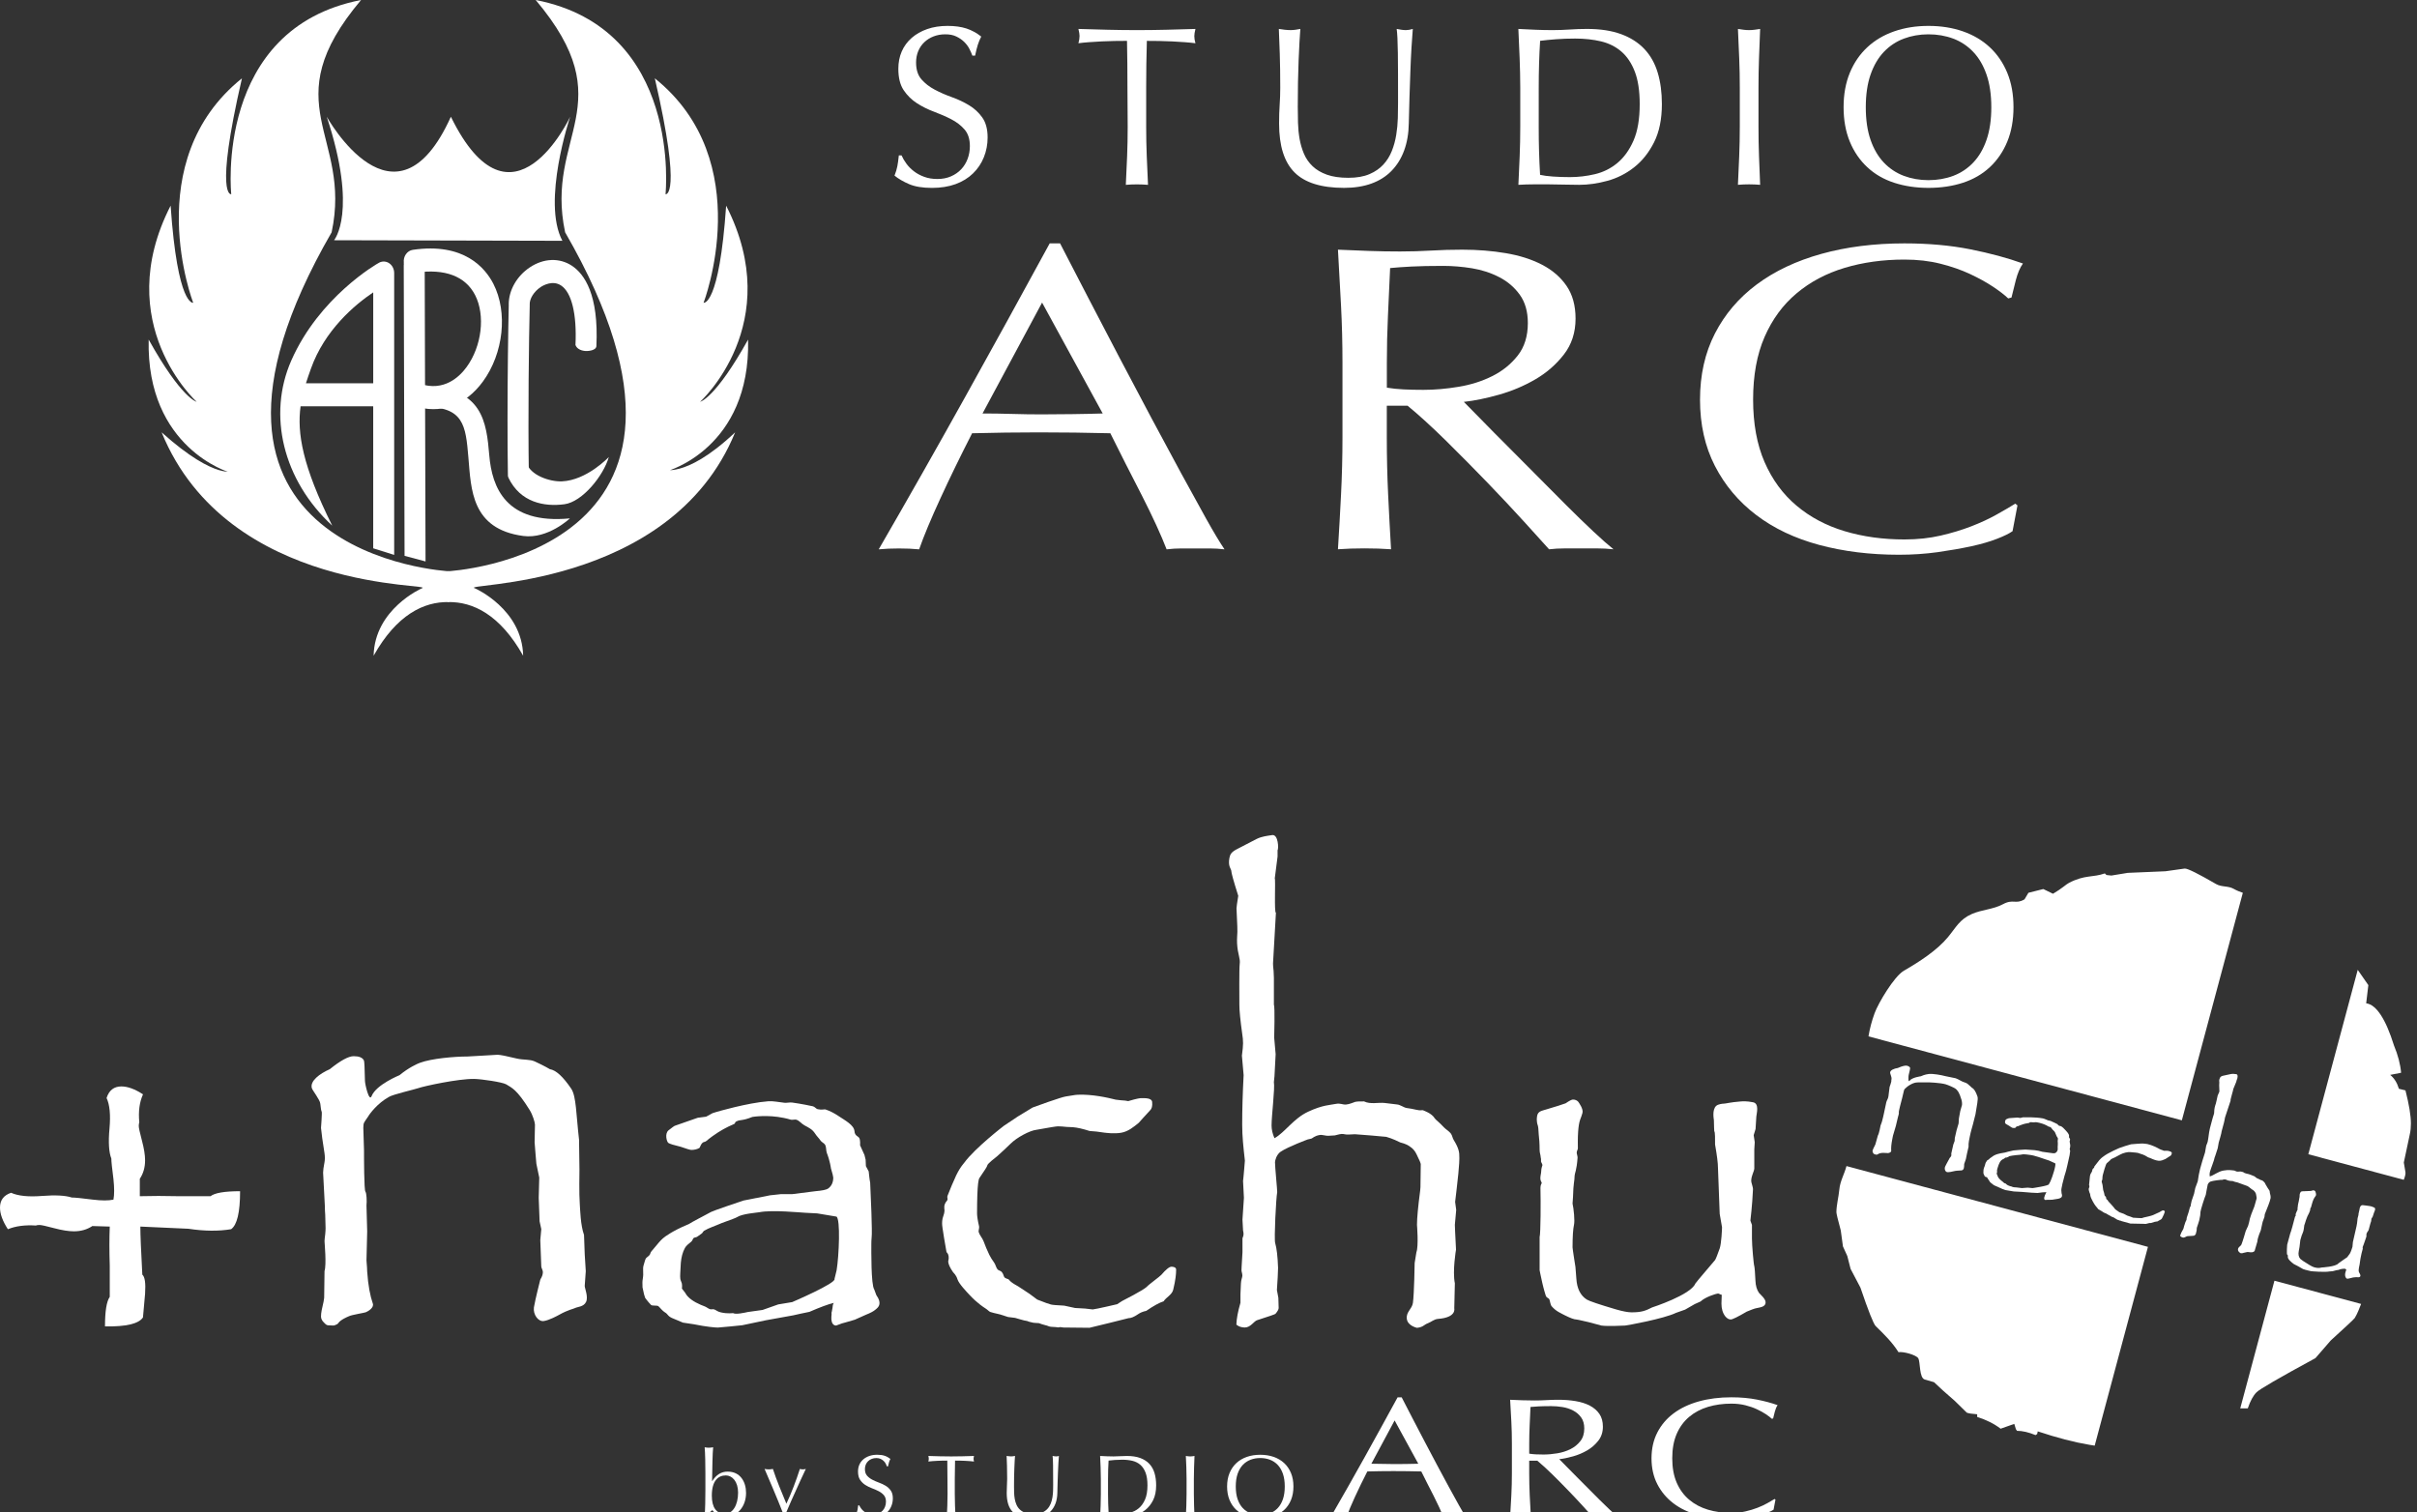<?xml version="1.0" encoding="utf-8"?>
<!-- Generator: Adobe Illustrator 23.0.4, SVG Export Plug-In . SVG Version: 6.00 Build 0)  -->
<svg version="1.1" id="レイヤー_1" xmlns="http://www.w3.org/2000/svg" xmlns:xlink="http://www.w3.org/1999/xlink" x="0px"
	 y="0px" width="163px" height="102px" viewBox="0 0 163 102" style="enable-background:new 0 0 163 102;" xml:space="preserve">
<rect x="0" y="0" width="163" height="102" fill="#333333" stroke="none"/>
<style type="text/css">
	.st0{fill:#ffffff;}
</style>
<g>
	<g>
		<path class="st0" d="M82.58,37.049c-0.344-0.041-0.669-0.06-0.977-0.06c-0.307,0-0.633,0-0.976,0c-0.344,0-0.67,0-0.977,0
			c-0.306,0-0.632,0.019-0.975,0.06c-0.174-0.453-0.406-0.999-0.7-1.64c-0.295-0.639-0.62-1.31-0.977-2.009
			c-0.357-0.699-0.719-1.409-1.088-2.127c-0.367-0.719-0.71-1.402-1.03-2.053c-0.787-0.02-1.585-0.034-2.395-0.045
			c-0.811-0.01-1.623-0.015-2.432-0.015c-0.761,0-1.512,0.005-2.247,0.015c-0.738,0.011-1.485,0.025-2.248,0.045
			c-0.786,1.537-1.499,2.999-2.136,4.387c-0.641,1.39-1.119,2.537-1.436,3.442c-0.418-0.041-0.872-0.06-1.364-0.06
			c-0.491,0-0.946,0.019-1.362,0.06c1.989-3.439,3.929-6.857,5.82-10.258c1.891-3.4,3.795-6.858,5.71-10.376h0.701
			c0.588,1.14,1.227,2.374,1.915,3.7c0.687,1.327,1.388,2.668,2.1,4.023c0.712,1.356,1.424,2.702,2.136,4.038
			c0.713,1.337,1.382,2.581,2.007,3.73c0.627,1.149,1.192,2.177,1.695,3.081C81.849,35.891,82.261,36.579,82.58,37.049z
			 M66.261,27.886c0.64,0,1.302,0.01,1.989,0.03c0.688,0.021,1.351,0.03,1.99,0.03c0.687,0,1.374-0.005,2.062-0.016
			c0.687-0.008,1.376-0.024,2.063-0.044l-4.088-7.479L66.261,27.886z"/>
		<path class="st0" d="M90.439,20.648c-0.063-1.245-0.132-2.515-0.209-3.809c0.71,0.032,1.409,0.06,2.096,0.085
			c0.686,0.024,1.383,0.036,2.095,0.036c0.71,0,1.408-0.021,2.094-0.061c0.685-0.04,1.384-0.06,2.095-0.06
			c1.028,0,2.007,0.078,2.939,0.235c0.931,0.157,1.746,0.417,2.443,0.779c0.698,0.363,1.25,0.838,1.654,1.427
			c0.404,0.588,0.608,1.324,0.608,2.207c0,0.942-0.265,1.751-0.791,2.426c-0.527,0.678-1.17,1.236-1.93,1.676
			c-0.76,0.442-1.574,0.785-2.443,1.03c-0.87,0.245-1.659,0.408-2.37,0.485c0.294,0.294,0.7,0.707,1.216,1.236
			c0.515,0.53,1.092,1.113,1.731,1.75c0.639,0.636,1.302,1.304,1.989,2c0.688,0.696,1.351,1.364,1.99,2
			c0.638,0.638,1.24,1.222,1.805,1.751c0.564,0.529,1.02,0.931,1.363,1.205c-0.369-0.041-0.737-0.06-1.105-0.06
			c-0.369,0-0.737,0-1.106,0c-0.344,0-0.7,0-1.068,0s-0.726,0.019-1.067,0.06c-0.37-0.412-0.928-1.029-1.677-1.854
			c-0.749-0.824-1.579-1.707-2.487-2.65c-0.909-0.941-1.836-1.878-2.781-2.811c-0.947-0.932-1.812-1.722-2.598-2.37h-1.4v2.149
			c0,1.294,0.029,2.571,0.089,3.826c0.059,1.256,0.126,2.494,0.197,3.708c-0.559-0.041-1.157-0.06-1.79-0.06
			c-0.633,0-1.231,0.019-1.791,0.06c0.077-1.215,0.146-2.451,0.209-3.706c0.063-1.255,0.096-2.53,0.096-3.826v-5.058
			C90.535,23.165,90.503,21.895,90.439,20.648z M94.653,26.262c0.405,0.021,0.854,0.03,1.345,0.03c0.762,0,1.554-0.069,2.376-0.207
			c0.823-0.136,1.579-0.377,2.266-0.721c0.688-0.342,1.259-0.805,1.714-1.384c0.455-0.578,0.682-1.309,0.682-2.193
			c0-0.764-0.178-1.396-0.535-1.897c-0.356-0.5-0.815-0.898-1.383-1.192c-0.565-0.294-1.179-0.496-1.842-0.604
			c-0.664-0.108-1.314-0.162-1.953-0.162c-0.86,0-1.571,0.015-2.137,0.044c-0.565,0.03-1.044,0.064-1.438,0.103
			c-0.049,1.079-0.098,2.148-0.146,3.209c-0.05,1.06-0.074,2.119-0.074,3.179v1.678C93.873,26.202,94.248,26.243,94.653,26.262z"/>
		<path class="st0" d="M134.676,36.338c-0.479,0.188-1.056,0.355-1.731,0.502c-0.675,0.147-1.431,0.279-2.265,0.398
			c-0.835,0.116-1.709,0.175-2.616,0.175c-1.94,0-3.734-0.221-5.379-0.663c-1.645-0.442-3.061-1.114-4.248-2.018
			c-1.188-0.902-2.116-2.007-2.787-3.312c-0.668-1.305-1.003-2.793-1.003-4.462c0-1.669,0.335-3.156,1.003-4.461
			c0.671-1.307,1.611-2.411,2.822-3.313c1.212-0.903,2.665-1.59,4.358-2.062c1.695-0.471,3.562-0.708,5.601-0.708
			c1.621,0,3.1,0.133,4.439,0.399c1.338,0.266,2.523,0.585,3.555,0.958c-0.196,0.275-0.356,0.647-0.479,1.118
			c-0.124,0.472-0.221,0.864-0.293,1.177l-0.221,0.06c-0.247-0.236-0.59-0.5-1.032-0.794c-0.442-0.295-0.959-0.578-1.548-0.854
			c-0.59-0.275-1.252-0.506-1.99-0.692c-0.736-0.186-1.546-0.28-2.43-0.28c-1.449,0-2.792,0.187-4.034,0.559
			c-1.24,0.373-2.321,0.946-3.241,1.721c-0.922,0.773-1.641,1.754-2.157,2.939c-0.516,1.186-0.772,2.593-0.772,4.219
			c0,1.627,0.256,3.033,0.772,4.219c0.517,1.186,1.235,2.166,2.157,2.94c0.92,0.775,2.001,1.348,3.241,1.72
			c1.242,0.373,2.585,0.559,4.034,0.559c0.884,0,1.7-0.088,2.45-0.262c0.749-0.173,1.436-0.382,2.062-0.625
			c0.626-0.242,1.191-0.504,1.695-0.786c0.503-0.281,0.927-0.529,1.271-0.742l0.146,0.118l-0.331,1.738
			C135.504,35.981,135.155,36.153,134.676,36.338z"/>
	</g>
	<g>
		<path class="st0" d="M61.127,11.039c0.138,0.189,0.307,0.359,0.506,0.512c0.199,0.154,0.431,0.278,0.697,0.376
			c0.265,0.097,0.561,0.145,0.888,0.145c0.337,0,0.641-0.058,0.911-0.176c0.27-0.117,0.5-0.276,0.689-0.476
			c0.189-0.198,0.334-0.433,0.436-0.704c0.102-0.271,0.153-0.558,0.153-0.864c0-0.47-0.12-0.843-0.36-1.119
			c-0.24-0.276-0.539-0.506-0.896-0.689c-0.357-0.185-0.743-0.353-1.156-0.507c-0.414-0.153-0.799-0.344-1.157-0.574
			c-0.357-0.23-0.656-0.524-0.896-0.881c-0.239-0.357-0.359-0.837-0.359-1.44c0-0.429,0.076-0.82,0.229-1.172
			c0.154-0.352,0.377-0.656,0.669-0.912c0.291-0.255,0.641-0.454,1.049-0.597c0.408-0.143,0.867-0.214,1.377-0.214
			c0.49,0,0.914,0.059,1.271,0.176c0.357,0.118,0.688,0.299,0.995,0.544c-0.092,0.175-0.168,0.358-0.23,0.552
			c-0.062,0.192-0.122,0.438-0.183,0.734h-0.184c-0.051-0.143-0.12-0.297-0.207-0.466c-0.086-0.169-0.204-0.323-0.352-0.467
			c-0.148-0.142-0.324-0.263-0.528-0.359c-0.204-0.099-0.449-0.146-0.735-0.146c-0.286,0-0.549,0.046-0.788,0.138
			c-0.241,0.092-0.449,0.222-0.628,0.391c-0.179,0.168-0.316,0.369-0.414,0.605c-0.097,0.234-0.145,0.49-0.145,0.766
			c0,0.48,0.12,0.858,0.36,1.134c0.24,0.276,0.539,0.508,0.896,0.697c0.357,0.19,0.743,0.358,1.156,0.506
			c0.413,0.147,0.798,0.329,1.156,0.544c0.357,0.214,0.656,0.49,0.896,0.827c0.24,0.337,0.361,0.787,0.361,1.349
			c0,0.469-0.085,0.915-0.253,1.332c-0.168,0.418-0.414,0.785-0.735,1.095c-0.322,0.313-0.715,0.552-1.179,0.722
			c-0.465,0.167-0.994,0.252-1.585,0.252c-0.634,0-1.147-0.085-1.54-0.253c-0.393-0.169-0.722-0.36-0.987-0.576
			c0.092-0.234,0.156-0.445,0.191-0.635c0.036-0.188,0.069-0.431,0.1-0.727h0.184C60.879,10.664,60.989,10.85,61.127,11.039z"/>
		<path class="st0" d="M76.004,2.756c-0.265,0-0.543,0.003-0.834,0.007c-0.291,0.005-0.582,0.015-0.872,0.029
			c-0.291,0.016-0.572,0.032-0.843,0.052c-0.27,0.019-0.512,0.043-0.727,0.072c0.051-0.184,0.076-0.347,0.076-0.49
			c0-0.111-0.026-0.27-0.076-0.474c0.673,0.021,1.331,0.04,1.974,0.055c0.643,0.016,1.3,0.024,1.972,0.024
			c0.67,0,1.328-0.008,1.97-0.024c0.643-0.016,1.301-0.034,1.975-0.055c-0.051,0.204-0.076,0.368-0.076,0.49
			c0,0.134,0.025,0.291,0.076,0.475c-0.214-0.029-0.457-0.053-0.727-0.072c-0.27-0.02-0.551-0.036-0.842-0.052
			c-0.291-0.015-0.582-0.024-0.873-0.029c-0.29-0.004-0.568-0.007-0.834-0.007c-0.031,1.05-0.046,2.106-0.046,3.166v2.63
			c0,0.674,0.013,1.335,0.039,1.988c0.025,0.653,0.054,1.294,0.085,1.926c-0.234-0.021-0.484-0.032-0.748-0.032
			c-0.266,0-0.515,0.011-0.749,0.032c0.031-0.632,0.06-1.273,0.087-1.926c0.026-0.652,0.039-1.314,0.039-1.988l-0.016-2.63
			C76.035,4.862,76.025,3.806,76.004,2.756z"/>
		<path class="st0" d="M94.27,3.575c-0.011-0.786-0.037-1.327-0.079-1.623c0.112,0.021,0.219,0.04,0.322,0.055
			c0.102,0.016,0.204,0.024,0.306,0.024c0.133,0,0.286-0.026,0.459-0.079c-0.03,0.357-0.06,0.784-0.09,1.279
			c-0.029,0.495-0.055,1.027-0.074,1.592c-0.02,0.567-0.04,1.149-0.06,1.745c-0.02,0.598-0.035,1.177-0.045,1.739
			c-0.01,0.685-0.115,1.297-0.313,1.838c-0.199,0.541-0.483,1-0.851,1.376c-0.368,0.379-0.82,0.664-1.356,0.858
			c-0.536,0.194-1.151,0.291-1.846,0.291c-1.533,0-2.646-0.347-3.34-1.042c-0.695-0.694-1.042-1.79-1.042-3.292
			c0-0.479,0.013-0.905,0.039-1.278c0.026-0.373,0.039-0.752,0.039-1.141c0-0.857-0.011-1.619-0.032-2.281
			c-0.021-0.665-0.042-1.225-0.063-1.685c0.122,0.021,0.254,0.04,0.397,0.055c0.142,0.016,0.275,0.024,0.397,0.024
			c0.112,0,0.221-0.008,0.328-0.024c0.107-0.016,0.216-0.034,0.328-0.055c-0.019,0.225-0.038,0.519-0.058,0.88
			c-0.019,0.362-0.039,0.773-0.058,1.231c-0.019,0.459-0.034,0.956-0.043,1.485c-0.01,0.531-0.014,1.083-0.014,1.654
			c0,0.347,0.005,0.706,0.015,1.08c0.011,0.373,0.046,0.734,0.107,1.086c0.062,0.352,0.161,0.689,0.298,1.01
			c0.138,0.321,0.334,0.602,0.589,0.842c0.255,0.24,0.577,0.429,0.964,0.565c0.388,0.138,0.867,0.207,1.438,0.207
			c0.561,0,1.033-0.081,1.415-0.244c0.383-0.164,0.697-0.379,0.941-0.644c0.245-0.265,0.436-0.572,0.574-0.917
			c0.138-0.347,0.237-0.71,0.298-1.087c0.061-0.378,0.097-0.755,0.108-1.133c0.01-0.377,0.015-0.725,0.015-1.041
			C94.286,5.478,94.28,4.361,94.27,3.575z"/>
		<path class="st0" d="M102.483,3.934c-0.026-0.647-0.054-1.308-0.086-1.982c0.388,0.021,0.773,0.04,1.156,0.055
			c0.382,0.016,0.768,0.024,1.156,0.024c0.388,0,0.774-0.014,1.157-0.04c0.382-0.026,0.768-0.04,1.156-0.04
			c0.898,0,1.667,0.118,2.305,0.352c0.638,0.235,1.161,0.569,1.57,1.003c0.408,0.433,0.707,0.963,0.896,1.591
			c0.189,0.627,0.283,1.334,0.283,2.12c0,1.02-0.176,1.88-0.528,2.58c-0.352,0.698-0.801,1.261-1.348,1.69
			c-0.546,0.429-1.148,0.732-1.806,0.91c-0.659,0.18-1.289,0.268-1.892,0.268c-0.347,0-0.689-0.005-1.026-0.015
			c-0.336-0.012-0.678-0.017-1.025-0.017c-0.347,0-0.689,0-1.026,0s-0.679,0.011-1.026,0.032c0.032-0.632,0.06-1.274,0.086-1.927
			c0.026-0.653,0.04-1.316,0.04-1.991V5.916C102.522,5.243,102.509,4.582,102.483,3.934z M103.862,11.792
			c0.215,0.051,0.506,0.089,0.874,0.115c0.368,0.025,0.746,0.038,1.135,0.038c0.562,0,1.124-0.065,1.687-0.198
			c0.562-0.132,1.065-0.382,1.51-0.75c0.445-0.366,0.808-0.867,1.09-1.506c0.281-0.637,0.422-1.461,0.422-2.471
			c0-0.888-0.111-1.617-0.33-2.188c-0.22-0.571-0.521-1.022-0.904-1.353c-0.384-0.332-0.841-0.561-1.372-0.689
			c-0.532-0.126-1.114-0.19-1.748-0.19c-0.46,0-0.89,0.016-1.288,0.046c-0.399,0.031-0.756,0.066-1.074,0.106
			c-0.031,0.49-0.055,1.002-0.071,1.539c-0.016,0.535-0.023,1.079-0.023,1.629V8.55C103.767,9.652,103.799,10.732,103.862,11.792z"
			/>
		<path class="st0" d="M117.291,3.934c-0.026-0.647-0.055-1.308-0.086-1.982c0.133,0.021,0.26,0.04,0.382,0.055
			c0.121,0.016,0.245,0.024,0.366,0.024c0.123,0,0.245-0.008,0.367-0.024c0.122-0.016,0.25-0.034,0.382-0.055
			c-0.027,0.674-0.053,1.334-0.076,1.982c-0.023,0.647-0.035,1.309-0.035,1.981v2.632c0,0.674,0.011,1.337,0.035,1.991
			c0.023,0.652,0.048,1.294,0.076,1.927c-0.234-0.021-0.484-0.032-0.749-0.032c-0.265,0-0.515,0.011-0.749,0.032
			c0.031-0.632,0.061-1.274,0.086-1.927c0.026-0.653,0.04-1.316,0.04-1.991V5.916C117.331,5.243,117.318,4.582,117.291,3.934z"/>
		<path class="st0" d="M124.75,4.911c0.281-0.679,0.674-1.253,1.179-1.723c0.504-0.47,1.109-0.828,1.812-1.073
			c0.704-0.245,1.474-0.368,2.311-0.368c0.846,0,1.622,0.123,2.325,0.368c0.704,0.245,1.309,0.603,1.813,1.073
			c0.505,0.47,0.897,1.044,1.178,1.723c0.281,0.68,0.42,1.453,0.42,2.321c0,0.868-0.14,1.642-0.42,2.322
			c-0.281,0.679-0.673,1.252-1.178,1.722c-0.504,0.471-1.109,0.82-1.813,1.05c-0.704,0.229-1.479,0.345-2.325,0.345
			c-0.837,0-1.606-0.116-2.311-0.345c-0.703-0.229-1.309-0.579-1.812-1.05c-0.505-0.469-0.898-1.043-1.179-1.722
			c-0.28-0.68-0.42-1.454-0.42-2.322C124.329,6.364,124.47,5.591,124.75,4.911z M133.97,5.034c-0.214-0.619-0.512-1.128-0.896-1.532
			c-0.382-0.403-0.832-0.702-1.346-0.896c-0.516-0.193-1.075-0.291-1.676-0.291c-0.592,0-1.145,0.098-1.662,0.291
			c-0.514,0.194-0.963,0.493-1.347,0.896c-0.382,0.404-0.68,0.914-0.895,1.532c-0.214,0.618-0.321,1.352-0.321,2.199
			c0,0.847,0.107,1.581,0.321,2.198c0.214,0.619,0.513,1.128,0.895,1.532c0.384,0.402,0.833,0.701,1.347,0.896
			c0.516,0.193,1.069,0.291,1.662,0.291c0.602,0,1.16-0.098,1.676-0.291c0.515-0.195,0.964-0.494,1.346-0.896
			c0.384-0.403,0.682-0.913,0.896-1.532c0.214-0.618,0.322-1.351,0.322-2.198C134.292,6.386,134.184,5.652,133.97,5.034z"/>
	</g>
</g>
<g>
	<g>
		<path class="st0" d="M30.272,40.606c-1.688-0.04-3.523,0.855-5.075,3.617c0.067-3.146,3.237-4.539,3.237-4.539
			c1.24-0.37-13.056,0.431-17.534-10.526c3.79,3.4,4.917,2.467,4.58,2.698c0,0-5.622-1.625-5.454-8.954
			c2.217,3.982,3.236,4.196,3.236,4.196s-5.827-5.27-1.756-13.228c0.471,6.811,1.522,6.549,1.522,6.549s-3.675-9.547,3.288-15.137
			c-1.868,8.091-0.721,7.817-0.721,7.817S14.43,1.927,24.35,0c-5.952,7.062-0.584,9.118-1.985,15.668
			c-12.604,21.831,7.936,22.861,7.936,22.861"/>
		<path class="st0" d="M30.205,40.606c1.688-0.04,3.523,0.855,5.076,3.617c-0.068-3.146-3.237-4.539-3.237-4.539
			c-1.333-0.376,13.148,0.204,17.533-10.526c-3.532,3.336-4.964,2.33-4.579,2.613c0,0,5.622-1.54,5.453-8.869
			c-2.217,3.982-3.235,4.196-3.235,4.196s5.826-5.27,1.755-13.228c-0.47,6.811-1.522,6.549-1.522,6.549s3.676-9.547-3.288-15.137
			c1.868,8.091,0.721,7.817,0.721,7.817S46.048,1.927,36.127,0c5.953,7.062,0.584,9.118,1.985,15.668
			c12.604,21.831-7.937,22.861-7.937,22.861"/>
		<path class="st0" d="M22.526,16.202l15.401,0.038c-1.406-2.629,0.524-8.366,0.524-8.366s-3.923,8.403-8.044,0
			c-3.76,8.328-8.37,0-8.37,0C24.161,14.314,22.526,16.202,22.526,16.202z"/>
	</g>
	<path class="st0" d="M26.264,17.765c-0.199-0.143-0.451-0.167-0.669-0.063c-0.18,0.085-4.058,2.319-5.949,6.609
		c-1.614,3.662-0.571,8.066,2.759,11.139c-2.006-4.02-2.38-6.243-2.134-8.048h4.898c0,4.637,0,9.577,0,9.577l1.414,0.445v-19.01
		C26.584,18.153,26.463,17.909,26.264,17.765z M20.633,25.849c0.101-0.322,0.213-0.644,0.331-0.973
		c0.922-2.61,2.969-4.328,4.206-5.158v6.131H20.633z"/>
	<path class="st0" d="M27.932,17.121c-0.39,0.001-0.705,0.35-0.704,0.78l0.055,19.585l1.415,0.379l-0.057-19.97
		C28.639,17.466,28.322,17.119,27.932,17.121z"/>
	<path class="st0" d="M27.84,16.849c-0.386,0.057-0.658,0.448-0.606,0.873c0.051,0.426,0.407,0.725,0.794,0.668
		c1.971-0.289,3.359,0.234,4.015,1.515c0.697,1.361,0.449,3.446-0.576,4.85c-0.479,0.656-1.527,1.675-3.149,1.127
		c-0.373-0.125-0.769,0.106-0.883,0.516c-0.113,0.411,0.095,0.845,0.468,0.971c1.768,0.596,3.468-0.002,4.665-1.639
		c1.391-1.903,1.687-4.673,0.706-6.587C32.723,18.068,31.287,16.343,27.84,16.849z"/>
	<path class="st0" d="M28.509,26.118c-0.391,0.007-0.701,0.139-0.695,0.569c0.006,0.429,0.329,0.77,0.718,0.764
		c2.76-0.052,2.872,1.249,3.056,3.404c0.184,2.141,0.196,4.824,3.699,5.292c1.665,0.222,3.146-1.185,3.146-1.185
		c-4.322,0.409-5.253-2.09-5.437-4.254C32.809,28.531,32.577,26.041,28.509,26.118z"/>
	<path class="st0" d="M37.89,32.464c-0.804,0.032-2.148-0.401-2.399-1.286l-1.209,1.028c0.805,1.691,2.428,1.98,3.777,1.802
		c1.224-0.161,2.642-1.934,2.999-3.185C41.058,30.823,39.577,32.397,37.89,32.464z"/>
	<path class="st0" d="M35.729,18.033c-0.872,0.581-1.421,1.545-1.421,2.484c0,0.023,0.001,0.049,0.002,0.073
		c-0.039,1.618-0.083,4.667-0.083,7.759c0,1.257,0.007,2.521,0.025,3.701c0.006,0.427,0.318-0.146,0.708-0.154
		c0.389-0.007,0.711,0.555,0.705,0.126c-0.063-4.06,0.003-9.152,0.059-11.408c0-0.021,0-0.043-0.001-0.064
		c-0.021-0.398,0.283-0.886,0.737-1.189c0.181-0.119,0.813-0.48,1.38-0.106c0.714,0.472,1.068,1.935,0.969,4.011
		c0.163,0.435,0.757,0.407,0.757,0.407s0.622,0,0.654-0.326c0.166-3.474-0.807-4.869-1.654-5.426
		C37.727,17.37,36.666,17.41,35.729,18.033z M34.311,20.594L34.311,20.594c0,0.015,0,0.028,0.001,0.043
		C34.311,20.623,34.311,20.609,34.311,20.594z"/>
</g>
<g>
	<g>
		<g>
			<path class="st0" d="M16.191,80.338c0,1.423-0.202,2.277-0.605,2.562c-0.854,0.143-1.815,0.132-2.883-0.03
				c-1.637-0.074-2.716-0.122-3.238-0.147c0,0.522,0.045,1.604,0.133,3.242c0.172,0.143,0.234,0.57,0.187,1.282
				c-0.096,1.045-0.143,1.58-0.143,1.603c-0.285,0.428-1.138,0.63-2.562,0.606c0-1.021,0.107-1.686,0.322-1.995
				c0-0.166,0-0.867,0-2.102c-0.032-0.974-0.032-1.852,0-2.636l-1.174-0.036c-0.357,0.238-0.771,0.356-1.246,0.356
				c-0.356,0-0.801-0.071-1.335-0.213c-0.534-0.143-0.86-0.214-0.979-0.214c-0.118,0-0.202,0.012-0.249,0.036
				c-0.736-0.047-1.365,0.036-1.887,0.249C0.177,82.354,0,81.868,0,81.441c0-0.498,0.249-0.831,0.747-0.997
				c0.474,0.214,1.168,0.285,2.082,0.214c0.913-0.071,1.584-0.035,2.011,0.106c0.213,0,0.688,0.048,1.423,0.142
				c0.593,0.072,1.056,0.072,1.388,0c0.063-0.331,0.063-0.792,0-1.385c-0.095-0.734-0.143-1.195-0.143-1.385
				C7.342,77.71,7.3,77.036,7.384,76.113c0.083-0.923,0.017-1.61-0.196-2.06c0.165-0.521,0.498-0.782,0.997-0.782
				c0.426,0,0.913,0.178,1.459,0.534c-0.237,0.522-0.321,1.151-0.25,1.886c-0.024,0.071-0.036,0.155-0.036,0.249
				c0,0.119,0.071,0.446,0.213,0.979c0.143,0.534,0.214,0.979,0.214,1.335c0,0.475-0.119,0.89-0.356,1.246v1.174
				c0.806-0.023,1.684-0.023,2.633,0c1.258,0,1.969,0,2.136,0C14.483,80.451,15.147,80.338,16.191,80.338z"/>
		</g>
		<g>
			<path class="st0" d="M47.11,82.186c0.07-0.037,0.14-0.075,0.209-0.11c0.301-0.159,0.57-0.298,0.64-0.342
				c0.104-0.066,2.007-0.714,2.176-0.766c0.118-0.026,1.804-0.355,1.804-0.355l0.372-0.039l0.353-0.039h0.765l1.549-0.196
				c0.457-0.039,0.745-0.097,0.863-0.176c0.236-0.169,0.353-0.417,0.353-0.744c0-0.064-0.052-0.274-0.157-0.626
				c0,0-0.054-0.461-0.276-1.036c-0.065-0.169-0.021-0.372-0.119-0.553c-0.053-0.099-0.236-0.176-0.3-0.274
				c-0.106-0.161-0.256-0.295-0.365-0.466c-0.196-0.31-0.441-0.412-0.724-0.568c-0.213-0.116-0.325-0.3-0.541-0.378
				c-0.091-0.034-0.284,0.024-0.374-0.002c-0.16-0.048-0.319-0.088-0.475-0.12c-0.554-0.114-1.065-0.134-1.448-0.124
				c-0.416,0.011-0.679,0.058-0.679,0.058c-0.697,0.281-0.813,0.164-1.072,0.3c-0.167,0.088-0.009,0.124-0.227,0.207
				c-0.399,0.168-0.87,0.414-1.393,0.793c-0.086,0.062-0.174,0.129-0.263,0.198c0,0-0.16,0.17-0.291,0.189
				c-0.198,0.028-0.292,0.388-0.317,0.4c-0.157,0.091-0.34,0.137-0.549,0.137c-0.079,0-0.32-0.072-0.725-0.215
				c-0.445-0.105-0.719-0.19-0.824-0.255c-0.118-0.079-0.262-0.651,0.019-0.86c0.237-0.176,0.372-0.299,0.451-0.312l1.06-0.37
				l0.45-0.157l0.566-0.074l0.433-0.237l0.256-0.08c0,0,2.099-0.62,3.504-0.722c0.345-0.025,0.687,0.061,1.091,0.102
				c0.153,0.015,0.363-0.037,0.517-0.015c0.303,0.041,0.6,0.093,0.875,0.145c0.186,0.036,0.362,0.073,0.521,0.107
				c0.128,0.028,0.212,0.168,0.317,0.194c0.264,0.063,0.477,0,0.528,0.017c0.308,0.103,0.589,0.25,0.842,0.419
				c0.477,0.32,1.09,0.629,1.12,1.055c0.022,0.309,0.243,0.329,0.318,0.448c0.087,0.139,0.059,0.489,0.059,0.498l0.297,0.656
				l0.077,0.314l0.019,0.436l0.188,0.356c0.039,0.288,0.034,0.423,0.1,0.763c0.039,0.759,0.15,3.348,0.098,3.688
				c-0.013,0.144-0.02,0.288-0.02,0.431c0,0.432-0.026,2.766,0.196,3.08c0.026,0.053,0.072,0.177,0.138,0.373
				c0.039,0.091,0.205,0.248,0.216,0.529c0.01,0.26-0.202,0.401-0.313,0.489c-0.109,0.088-0.307,0.197-0.608,0.315l-0.745,0.333
				l-0.471,0.138c-0.151,0.054-0.28,0.071-0.388,0.108c-0.24,0.081-0.38,0.15-0.416,0.147c-0.203-0.016-0.285-0.193-0.305-0.422
				c-0.011-0.127,0.01-0.244,0.015-0.325c0.004-0.065-0.018-0.127,0.013-0.177c0.029-0.187,0.051-0.269,0.045-0.238
				c0.011-0.049,0.014-0.162,0.025-0.204c0.034-0.138,0.07-0.164,0.07-0.164c-0.379,0.092-0.928,0.294-1.647,0.607l-0.569,0.118
				c-0.34,0.078-0.516,0.118-0.529,0.118l-1.844,0.333l-1.588,0.334c0,0-1.503,0.157-1.647,0.157c-0.183,0-0.78-0.052-1.616-0.222
				l-0.736-0.111l-0.609-0.256c-0.458-0.17-0.369-0.302-0.613-0.439c-0.151-0.085-0.339-0.332-0.435-0.412
				c-0.087-0.073-0.422-0.009-0.497-0.087c-0.236-0.244-0.397-0.478-0.397-0.478c-0.023-0.059-0.048-0.138-0.074-0.238
				c-0.032-0.125-0.066-0.281-0.103-0.47c0,0-0.004-0.137-0.006-0.329c-0.002-0.146,0.048-0.335,0.053-0.507
				c0.007-0.251-0.025-0.48,0.012-0.598c0.082-0.268,0.102-0.384,0.159-0.5c0.038-0.077,0.161-0.13,0.261-0.251
				c0.052-0.063,0.048-0.16,0.129-0.251c0.191-0.217,0.226-0.263,0.339-0.401c0.107-0.13,0.191-0.233,0.282-0.326
				c0.093-0.097,0.192-0.184,0.328-0.281c0.09-0.064,0.195-0.132,0.326-0.211c0.2-0.12,0.595-0.347,1.235-0.609
				C46.598,82.463,46.852,82.323,47.11,82.186z M45.915,85.157c-0.009,0.101-0.015,0.201-0.017,0.301
				c-0.007,0.315-0.048,0.56-0.017,0.799c0.012,0.094,0.09,0.232,0.103,0.305c0.028,0.169,0.005,0.343,0.005,0.343l0.22,0.284
				c0.171,0.342,0.58,0.609,1.051,0.812c0.087,0.037,0.175,0.073,0.265,0.105c0.132,0.05,0.231,0.15,0.364,0.191
				c0.074,0.022,0.185-0.013,0.258,0.007c0.143,0.039,0.216,0.151,0.476,0.208c0.477,0.107,0.802,0.038,0.822,0.05
				c0.172,0.104,0.764-0.028,1-0.079c0.026-0.005,0.981-0.137,0.981-0.137l1.059-0.373l0.941-0.157c0,0,2.995-1.281,2.853-1.565
				l0.142-0.583c0.159-0.956,0.268-3.469-0.014-3.618c0.002,0.001-1.294-0.216-1.294-0.216l-0.765-0.04c0,0-0.01,0-0.03-0.001
				c-0.307-0.012-2.235-0.21-3.107-0.038c-0.167,0.033-1.157,0.098-1.51,0.334c-0.053,0.039-0.393,0.171-1.02,0.394
				c-0.475,0.209-0.878,0.33-1.202,0.526c-0.053,0.032-0.101,0.146-0.15,0.178c-0.116,0.075-0.22,0.149-0.313,0.223
				c-0.05,0.039-0.195,0.047-0.239,0.085c-0.069,0.07-0.067,0.176-0.168,0.254c-0.163,0.128-0.336,0.267-0.417,0.415
				C46.029,84.457,45.948,84.807,45.915,85.157z"/>
			<path class="st0" d="M63.614,82.021c0.105-0.264,0.077-0.474,0.083-0.39c-0.011-0.151-0.079-0.369,0.163-0.651
				c0.098-0.114-0.015-0.192,0.044-0.343c0.162-0.419,0.385-0.947,0.575-1.357c0.081-0.169,0.158-0.308,0.228-0.422
				c0.157-0.254,0.278-0.381,0.321-0.441c0.727-0.995,2.669-2.488,2.669-2.488l0.941-0.628l0.999-0.607l1.039-0.373
				c0.641-0.222,1.039-0.346,1.196-0.372c0.313-0.039,0.585-0.109,0.823-0.118c0.968-0.037,1.986,0.19,2.548,0.333
				c0.065,0.013,0.176,0.026,0.333,0.039c0.235,0.013,0.405,0.032,0.51,0.059c0.614-0.183,0.805-0.2,0.87-0.2
				c0.261,0,0.714-0.021,0.744,0.257c0.029,0.276-0.026,0.465-0.143,0.569c-0.118,0.118-0.765,0.841-0.765,0.841
				c-0.342,0.275-0.698,0.579-1.176,0.665c-0.478,0.085-1.078,0-1.078,0h-0.02l-0.568-0.079l-0.47-0.039
				c-0.444-0.143-0.817-0.229-1.118-0.255c-0.091,0-0.235-0.006-0.431-0.019c-0.235-0.026-0.431-0.04-0.589-0.04
				c-0.105,0-0.588,0.079-1.45,0.235c-0.457,0.052-1.326,0.523-1.744,0.941c-0.105,0.118-0.798,0.751-0.902,0.842
				c-0.13,0.104-0.666,0.51-0.666,0.627c0,0.052-0.177,0.333-0.53,0.843c-0.07,0.105-0.117,0.494-0.14,1.168
				c-0.011,0.337-0.018,0.744-0.018,1.223c0,0.141,0.038,0.451,0.137,0.868c0.028,0.115-0.059,0.27-0.021,0.4
				c0.058,0.201,0.246,0.387,0.329,0.617c0.104,0.284,0.229,0.586,0.38,0.899c0.081,0.167,0.197,0.349,0.328,0.53
				c0.101,0.139,0.122,0.327,0.23,0.457c0.061,0.073,0.211,0.094,0.268,0.159c0.161,0.184,0.124,0.301,0.209,0.389
				c0.053,0.054,0.262,0.118,0.262,0.118c0.068,0.09,0.16,0.171,0.254,0.238c0.179,0.127,0.364,0.211,0.407,0.246l0.745,0.49
				l0.529,0.393c0.497,0.196,0.803,0.307,0.921,0.333c0.079,0.026,0.378,0.052,0.902,0.078l0.725,0.158l0.686,0.039l0.51,0.059
				c0.261-0.026,1.646-0.353,1.646-0.353c0.17-0.104,0.281-0.176,0.333-0.215c0.105-0.052,1.385-0.706,1.647-0.941
				c0.196-0.21,0.882-0.693,0.999-0.824c0.314-0.365,0.543-0.549,0.686-0.549c0.105,0,0.315,0.028,0.314,0.196
				c-0.001,0.311-0.036,0.682-0.196,1.352c-0.083,0.352-0.477,0.51-0.647,0.785c-0.287,0.091-0.679,0.307-1.176,0.647
				c-0.209,0.04-0.399,0.118-0.569,0.236c-0.248,0.17-0.457,0.255-0.627,0.255c0,0-2.575,0.648-2.627,0.648l-1.758-0.018
				l-0.226-0.029c-0.019,0-0.066,0.025-0.13,0.022c-0.05-0.002-0.112-0.019-0.169-0.022c-0.143-0.006-0.277-0.017-0.277-0.017
				s-0.15-0.009-0.233-0.054c-0.061-0.032-0.104-0.031-0.158-0.049c-0.094-0.032-0.186-0.054-0.278-0.079
				c-0.089-0.024-0.135-0.062-0.201-0.069c-0.088-0.009-0.246-0.005-0.353-0.024c-0.101-0.018-0.159-0.038-0.276-0.064
				c-0.048-0.01-0.086-0.039-0.136-0.051c-0.057-0.013-0.159-0.028-0.219-0.043c-0.197-0.048-0.369-0.105-0.604-0.171l-0.471-0.058
				l-0.548-0.176c-0.353-0.079-0.572-0.134-0.657-0.166c-0.085-0.033-0.164-0.137-0.304-0.226c-0.264-0.168-0.502-0.356-0.717-0.55
				c-0.14-0.127-0.269-0.256-0.388-0.385c-0.174-0.187-0.711-0.745-0.8-1.039c-0.087-0.288-0.26-0.433-0.294-0.475
				c-0.209-0.301-0.321-0.543-0.333-0.725c-0.003-0.02,0.059-0.184,0.025-0.375c-0.04-0.228-0.125-0.188-0.144-0.293
				c-0.105-0.597-0.241-1.385-0.241-1.451C63.589,82.939,63.452,82.43,63.614,82.021z"/>
			<path class="st0" d="M82.913,57.848c0.049-0.241,0.136-0.396,0.554-0.605l1.289-0.667c0.352-0.17,0.701-0.204,1.036-0.255
				c0.423-0.064,0.444,0.933,0.366,1.025v0.419l-0.189,1.477c0.065,0.066-0.052,2.339,0.078,2.313l-0.196,3.429
				c0,0.105,0.013,0.275,0.04,0.51c0.013,0.183,0.019,0.334,0.019,0.451c0,0.274,0,1.822,0,1.822c0.079,0.091,0.02,2.215,0.02,2.215
				c0.065,0.719,0.098,1.091,0.098,1.117c0,0.039-0.079,1.489-0.079,1.489l-0.04,0.392c0.079,0.405-0.156,2.254-0.156,2.921
				c0,0.275,0.065,0.562,0.196,0.863c0.705-0.392,1.274-1.321,2.266-1.786c0.992-0.465,1.514-0.452,1.88-0.53
				c0.3-0.059,0.445,0.061,0.679,0.045c0.234-0.015,0.558-0.167,0.621-0.181c0.133-0.028,0.345-0.036,0.594-0.03
				c0.433,0.211,0.952,0.058,1.389,0.105c0.473,0.051,0.838,0.101,0.838,0.101c0.203,0.014,0.471,0.213,0.635,0.236
				c0.251,0.035,0.469,0.073,0.636,0.116c0.348,0.089,0.428,0.005,0.486,0.041c0.013,0.013,0.584,0.19,0.789,0.549
				c0.044,0.078,0.325,0.279,0.609,0.595c0.107,0.119,0.35,0.267,0.459,0.404c0.122,0.155,0.109,0.301,0.213,0.466
				c0.07,0.111,0.134,0.223,0.187,0.333c0.098,0.2,0.163,0.396,0.178,0.574c0.034,0.417-0.019,0.87-0.059,1.354
				c-0.039,0.445-0.216,1.902-0.216,1.902l0.072,0.543c0,0-0.091,0.955-0.091,1.007l0.019,0.49l0.059,1.177
				c0,0-0.249,1.452-0.078,2.275l-0.04,1.687c0,0.014,0.164,0.616-1.089,0.712c-0.279,0.022-0.443,0.197-0.679,0.289
				c-0.289,0.104-0.309,0.266-0.746,0.314c0,0-0.629-0.132-0.686-0.607c-0.057-0.477,0.351-0.651,0.412-1.079
				c0.086-0.602,0.117-2.687,0.117-2.687l0.118-0.726c0.157-0.418,0.039-1.843,0.039-1.843c0-0.444,0.071-1.215,0.215-2.313
				c0.013-0.091,0.019-0.17,0.019-0.234c0-0.04,0.02-1.463,0.02-1.53v-0.019c0-0.065-0.092-0.281-0.274-0.647
				c-0.105-0.235-0.261-0.418-0.47-0.549c-0.065-0.052-0.261-0.178-0.639-0.27c-0.522-0.261-0.854-0.35-0.945-0.377
				c-0.065-0.013-1.982-0.176-2.112-0.176c-0.105,0-0.235,0.007-0.392,0.019c-0.268,0.019-0.346-0.049-0.503-0.038
				c-0.172,0.011-0.414,0.097-0.455,0.097c-0.142,0.004-0.288,0.013-0.437,0.027c-0.16,0.015-0.408-0.082-0.578-0.055
				c-0.371,0.059-0.498,0.228-0.569,0.244l-0.254,0.059c0,0-1.32,0.489-1.819,0.825c-0.288,0.194-0.383,0.606-0.383,0.71
				c0,0.326,0.161,1.938,0.149,2.016c-0.079,0.392-0.216,3.154-0.138,3.428c0.105,0.353,0.17,0.914,0.196,1.685l-0.024,0.62
				l-0.054,0.869l0.098,0.529l0.02,0.685c0,0.091-0.072,0.222-0.216,0.392c-0.013,0.026-0.426,0.17-1.24,0.43
				c-0.21,0.066-0.439,0.493-0.825,0.492c-0.386-0.002-0.571-0.198-0.571-0.198c0.013-0.391,0.104-0.882,0.275-1.47v-0.569
				c0-0.012,0.015-0.352,0.032-0.736c0.01-0.248,0.092-0.403,0.096-0.511c0.007-0.151-0.062-0.279-0.058-0.383
				c0.004-0.111,0.008-0.183,0.008-0.193v-0.02l0.059-0.999v0.431V83.53c0-0.065,0.057-0.118,0.07-0.262
				c0.013-0.13-0.031-0.26-0.031-0.287l-0.039-0.726l0.098-1.47l-0.059-1.138c0.026-0.13,0.124-1.372,0.124-1.372
				c-0.104-0.929-0.182-1.634-0.182-2.432c0-0.994,0.032-2.104,0.097-3.333l-0.116-1.313c0.052-0.379,0.077-0.66,0.077-0.842
				c0-0.196-0.019-0.412-0.058-0.647c-0.127-0.914-0.19-1.561-0.19-1.94c0-0.314-0.018-2.458,0.022-2.744
				c0.057-0.405-0.136-0.647-0.176-1.392c-0.018-0.34,0.02-0.601,0.02-0.784c0-0.262-0.007-0.496-0.02-0.706
				c-0.026-0.444-0.039-0.738-0.039-0.882c0-0.078,0.039-0.359,0.118-0.843c-0.314-0.992-0.47-1.555-0.47-1.685
				C83.036,58.601,82.795,58.437,82.913,57.848z"/>
			<path class="st0" d="M106.081,80.741l-0.03,0.43c0.078,0.339,0.163,1.167,0.098,1.428c-0.065,0.3-0.098,0.808-0.098,1.525
				c0,0.104,0.196,1.33,0.196,1.33l0.059,0.763c0.04,0.678,0.274,1.154,0.705,1.427c0.169,0.105,0.828,0.328,1.977,0.667
				c0.456,0.13,0.803,0.196,1.038,0.196c0.678,0,0.946-0.104,1.395-0.333c0,0,2.597-0.838,2.91-1.607
				c0.028-0.069,1.318-1.56,1.331-1.586c0.052-0.078,0.156-0.34,0.313-0.783c0.118-0.339,0.157-1.325,0.157-1.43l-0.157-0.901
				l-0.117-3.114c0-0.301-0.065-0.823-0.196-1.567c0-0.026,0-0.058,0-0.098c0-0.169,0.01-0.769-0.054-0.795
				c0,0-0.025-0.412-0.025-0.752c0-0.04-0.139-0.694,0.157-0.96c0.13-0.117,0.427-0.148,0.507-0.148c0.13,0,0.439-0.094,1.101-0.145
				c0.186-0.015,0.438-0.035,0.877,0.051c0.44,0.086,0.233,0.772,0.22,0.968l-0.052,0.838l-0.126,0.413l0.071,0.474l-0.03,0.489
				v1.292c-0.024,0.225-0.189,0.452-0.207,0.794c-0.009,0.17,0.126,0.431,0.118,0.612c-0.045,1.058-0.174,2.105-0.174,2.105
				l0.105,0.285v0.626v0.293c0,0.47,0.118,1.781,0.157,1.859c0.026,0.105,0.052,0.43,0.078,0.979
				c0.013,0.339,0.092,0.612,0.235,0.822c0.092,0.117,0.455,0.403,0.451,0.649c-0.004,0.246-0.245,0.308-0.408,0.345
				c-0.349,0.079-0.226,0.017-0.866,0.278c-0.6,0.352-0.96,0.528-1.077,0.528c-0.131,0-0.255-0.071-0.372-0.215
				c-0.17-0.221-0.255-0.509-0.255-0.861c0-0.156,0.007-0.352,0.02-0.587c-0.249-0.052-0.092-0.084-0.274-0.084
				c-0.092,0-0.843,0.233-1.156,0.534l-0.392,0.176l-0.647,0.372l-0.607,0.215c-0.823,0.404-3.357,0.861-3.448,0.861
				c-0.079,0-1.151,0.061-1.587,0l-0.873-0.232c-0.027,0-0.74-0.179-0.831-0.179c-0.137,0-0.398-0.096-0.781-0.289
				c-0.054-0.027-0.111-0.056-0.17-0.087c-0.077-0.041-0.159-0.085-0.244-0.132c-0.081-0.047-0.159-0.1-0.234-0.162
				c-0.079-0.065-0.155-0.139-0.227-0.222c-0.087-0.101-0.105-0.343-0.156-0.465c-0.037-0.087-0.187-0.089-0.243-0.256
				c-0.032-0.098-0.064-0.205-0.095-0.316c-0.019-0.07-0.039-0.142-0.058-0.215c-0.017-0.067-0.034-0.133-0.049-0.199
				c-0.014-0.059-0.028-0.116-0.041-0.173c-0.101-0.439-0.17-0.809-0.17-0.809V84.7v-0.434V83.43
				c0.074-0.24,0.079-2.453,0.057-3.308c-0.005-0.204,0.087-0.33,0.087-0.33c0.004-0.049-0.097-0.155-0.095-0.325
				c0.002-0.193,0.059-0.332,0.06-0.506c0-0.159,0.08-0.375,0.08-0.375c0.009-0.077-0.1-0.207-0.096-0.269
				c0.013-0.195-0.016-0.225-0.017-0.247c-0.017-0.239-0.076-0.302-0.076-0.528c0-0.209-0.007-0.405-0.019-0.588l-0.04-0.431
				c-0.014-0.365-0.039-0.586-0.078-0.665c0,0-0.091-0.234-0.035-0.578c0.056-0.343,0.293-0.354,0.66-0.47
				c0.42-0.139,0.606-0.169,1.086-0.341l0.177-0.058c0.249-0.169,0.413-0.255,0.492-0.255c0.143,0,0.261,0.046,0.352,0.137
				c0.053,0.066,0.373,0.514,0.294,0.767c-0.078,0.253-0.053,0.178-0.156,0.452c-0.065,0.186-0.109,0.451-0.134,0.795
				c-0.016,0.215-0.023,0.461-0.023,0.738c0,0.065,0.004,0.207,0.004,0.391c0.001,0.114-0.073,0.157-0.078,0.294
				c-0.003,0.084,0.064,0.257,0.058,0.345c-0.062,0.879-0.2,1.063-0.2,1.219C106.187,79.685,106.105,79.738,106.081,80.741z"/>
			<g>
				<g>
					<path class="st0" d="M39.433,86.727l0.071-0.997l-0.071-1.139l-0.047-1.305c-0.238-0.648-0.26-1.73-0.285-2.065
						c-0.056-0.762-0.023-2.08-0.023-2.349c0-0.253-0.032-2.038-0.024-1.969c-0.203-1.776-0.19-2.942-0.522-3.465
						c-0.554-0.822-1.036-1.265-1.447-1.329c0,0-0.344-0.211-1.019-0.522c-0.333-0.153-0.76-0.095-1.186-0.19
						c-0.712-0.173-1.154-0.261-1.328-0.261c-0.127,0-1.865,0.118-2.039,0.118c-0.854,0-2.408,0.13-3.202,0.427
						c-0.162,0.061-0.733,0.308-1.365,0.83c0,0-1.586,0.643-1.886,1.415c-0.166,0.426-0.448-0.813-0.448-1.034
						c-0.016-0.87-0.04-1.328-0.071-1.376c-0.095-0.189-0.325-0.284-0.688-0.284c-0.348,0-0.886,0.293-1.613,0.877
						c-0.68,0.301-1.35,0.795-1.209,1.281c0.045,0.155,0.553,0.791,0.57,1.044c0.032,0.316,0.063,0.498,0.095,0.545
						c0.031,0.079-0.047,1.091-0.047,1.091c0.101,1.034,0.26,1.653,0.26,2.016c0,0.111-0.008,0.206-0.023,0.285
						c-0.064,0.332-0.096,0.57-0.096,0.712c0,0.19,0.119,2.072,0.119,2.277c0,0.19,0.008,0.38,0.024,0.57
						c0.016,0.395,0.024,0.696,0.024,0.9c0,0.111-0.008,0.246-0.024,0.404c-0.032,0.253-0.047,0.411-0.047,0.475
						c0,0.111,0.142,1.557,0,2.016l-0.024,1.803c0,0.079-0.055,0.356-0.166,0.83c-0.031,0.158-0.047,0.301-0.047,0.427
						c0,0.142,0.063,0.277,0.19,0.403c0.19,0.221,0.29,0.196,0.385,0.196c0.129,0,0.284,0.039,0.38-0.017
						c0.082-0.047,0.151-0.045,0.209-0.132c0.072-0.116,0.237-0.227,0.402-0.316c0.126-0.068,0.252-0.123,0.335-0.157
						c0.143-0.079,1.054-0.228,1.117-0.26c0.158-0.063,0.574-0.306,0.475-0.591c-0.178-0.509-0.316-1.222-0.379-2.152
						c0-0.127-0.016-0.379-0.048-0.757c0,0,0.048-1.854,0.048-1.948l-0.048-1.759c0.032-0.269,0.008-0.831-0.071-0.927
						c-0.095-0.095-0.095-2.4-0.095-2.685v-0.095c-0.032-0.998-0.047-1.505-0.047-1.522c0-0.364,0.053-0.358,0.307-0.738
						c0.126-0.221,0.649-0.924,1.425-1.352c0.26-0.165,1.732-0.503,1.965-0.586c0.408-0.144,2.709-0.64,3.769-0.625
						c0.493,0.007,1.893,0.212,2.167,0.364c0.381,0.238,0.715,0.329,1.591,1.742c0.194,0.314,0.352,0.822,0.352,0.98l-0.024,1.186
						c0,0.095,0.119,1.433,0.119,1.449l0.194,0.933l-0.036,1.366l0.041,1.095l0.018,0.488l0.114,0.527l-0.067,0.738l0.01,0.264
						l0.033,0.883l0.024,0.638c0,0.095,0.121,0.261,0.105,0.404c-0.016,0.285-0.161,0.419-0.177,0.498
						c-0.284,1.124-0.412,1.743-0.425,1.853c-0.064,0.49,0.295,0.975,0.664,0.921s0.915-0.352,1.038-0.421
						c0.597-0.337,0.985-0.404,1.064-0.451c0.174-0.095,0.588-0.075,0.752-0.42C39.685,87.456,39.433,86.885,39.433,86.727z"/>
				</g>
			</g>
		</g>
	</g>
	<g>
		<path class="st0" d="M48.927,102.291c-0.385,0-0.727-0.213-0.886-0.446c-0.146,0.11-0.281,0.233-0.409,0.355h-0.11
			c0.037-0.379,0.049-1.167,0.049-1.728v-1.105c0-0.562-0.012-1.35-0.049-1.759c0.092,0.018,0.183,0.03,0.274,0.03
			c0.092,0,0.184-0.012,0.299-0.03c-0.042,0.329-0.061,1.52-0.073,2.277h0.013c0.275-0.428,0.604-0.636,1.039-0.636
			c0.842,0,1.239,0.678,1.239,1.436C50.313,101.62,49.715,102.291,48.927,102.291z M48.951,99.506c-0.518,0-0.946,0.354-0.946,1.362
			c0,0.806,0.311,1.227,0.891,1.227c0.501,0,0.88-0.568,0.88-1.429C49.776,99.909,49.373,99.506,48.951,99.506z"/>
		<path class="st0" d="M51.561,99.068c0.091,0.018,0.189,0.03,0.281,0.03c0.091,0,0.189-0.012,0.281-0.03
			c0.25,0.769,0.574,1.533,0.91,2.346c0.335-0.703,0.665-1.577,0.91-2.346c0.067,0.018,0.134,0.03,0.201,0.03
			c0.067,0,0.134-0.012,0.201-0.03c-0.22,0.445-1.71,3.695-1.966,4.525c-0.068-0.018-0.141-0.031-0.208-0.031
			c-0.067,0-0.14,0.013-0.208,0.031c0.324-0.532,0.592-1.069,0.818-1.6C52.502,101.26,51.732,99.452,51.561,99.068z"/>
		<g>
			<g>
				<path class="st0" d="M98.855,102.295c-0.134-0.016-0.261-0.023-0.381-0.023s-0.247,0-0.381,0c-0.134,0-0.262,0-0.381,0
					c-0.119,0-0.247,0.007-0.381,0.023c-0.068-0.177-0.159-0.39-0.273-0.64c-0.115-0.25-0.242-0.511-0.381-0.785
					c-0.14-0.273-0.281-0.55-0.425-0.831c-0.143-0.281-0.278-0.547-0.402-0.801c-0.307-0.008-0.619-0.014-0.935-0.018
					c-0.316-0.004-0.634-0.006-0.949-0.006c-0.297,0-0.59,0.002-0.877,0.006c-0.288,0.004-0.58,0.01-0.878,0.018
					c-0.307,0.6-0.585,1.171-0.834,1.713c-0.25,0.543-0.437,0.991-0.561,1.344c-0.163-0.016-0.34-0.023-0.533-0.023
					c-0.192,0-0.369,0.007-0.532,0.023c0.776-1.342,1.534-2.677,2.272-4.005c0.738-1.327,1.482-2.678,2.23-4.052h0.274
					c0.23,0.445,0.479,0.927,0.747,1.445c0.269,0.518,0.542,1.041,0.82,1.571c0.278,0.53,0.556,1.055,0.834,1.577
					c0.279,0.522,0.54,1.007,0.784,1.456c0.245,0.449,0.466,0.85,0.662,1.203C98.57,101.843,98.731,102.112,98.855,102.295z
					 M92.484,98.717c0.25,0,0.508,0.004,0.777,0.012c0.269,0.008,0.527,0.012,0.777,0.012c0.268,0,0.536-0.002,0.805-0.006
					c0.268-0.003,0.537-0.009,0.805-0.017l-1.596-2.92L92.484,98.717z"/>
				<path class="st0" d="M101.924,95.891c-0.025-0.486-0.052-0.981-0.082-1.487c0.277,0.013,0.55,0.024,0.818,0.033
					c0.268,0.01,0.54,0.014,0.818,0.014c0.278,0,0.55-0.008,0.817-0.024c0.268-0.016,0.541-0.024,0.818-0.024
					c0.401,0,0.784,0.031,1.147,0.092c0.364,0.061,0.681,0.162,0.954,0.304c0.273,0.142,0.488,0.327,0.646,0.557
					c0.158,0.23,0.237,0.517,0.237,0.861c0,0.368-0.103,0.684-0.309,0.947c-0.206,0.264-0.457,0.483-0.754,0.655
					c-0.297,0.173-0.614,0.307-0.954,0.402c-0.339,0.096-0.648,0.159-0.925,0.189c0.115,0.115,0.273,0.276,0.475,0.483
					c0.201,0.207,0.426,0.434,0.676,0.684c0.249,0.248,0.508,0.509,0.777,0.781c0.269,0.272,0.528,0.533,0.777,0.781
					c0.249,0.25,0.484,0.477,0.705,0.684c0.22,0.207,0.398,0.363,0.532,0.47c-0.144-0.016-0.288-0.023-0.431-0.023
					c-0.144,0-0.288,0-0.432,0c-0.134,0-0.273,0-0.417,0c-0.144,0-0.283,0.007-0.417,0.023c-0.144-0.161-0.362-0.402-0.655-0.724
					c-0.292-0.322-0.616-0.667-0.971-1.034c-0.355-0.367-0.717-0.734-1.086-1.097c-0.37-0.364-0.708-0.672-1.014-0.925h-0.547v0.839
					c0,0.506,0.012,1.004,0.035,1.494c0.023,0.491,0.049,0.974,0.077,1.448c-0.218-0.016-0.451-0.023-0.699-0.023
					c-0.247,0-0.481,0.007-0.699,0.023c0.03-0.474,0.057-0.957,0.082-1.447c0.025-0.49,0.037-0.988,0.037-1.494V97.38
					C101.961,96.874,101.949,96.378,101.924,95.891z M103.569,98.084c0.158,0.008,0.334,0.012,0.525,0.012
					c0.297,0,0.607-0.027,0.928-0.081c0.321-0.053,0.616-0.147,0.885-0.281c0.269-0.133,0.492-0.314,0.669-0.54
					c0.178-0.225,0.266-0.511,0.266-0.856c0-0.298-0.069-0.545-0.209-0.741c-0.139-0.195-0.318-0.351-0.54-0.466
					c-0.221-0.115-0.46-0.193-0.719-0.236c-0.259-0.042-0.513-0.063-0.763-0.063c-0.335,0-0.614,0.006-0.835,0.017
					c-0.221,0.012-0.407,0.025-0.561,0.04c-0.019,0.421-0.038,0.839-0.057,1.253c-0.019,0.414-0.029,0.827-0.029,1.241v0.655
					C103.264,98.06,103.411,98.076,103.569,98.084z"/>
				<path class="st0" d="M119.196,102.017c-0.187,0.073-0.412,0.139-0.676,0.196c-0.264,0.057-0.558,0.109-0.884,0.155
					c-0.326,0.045-0.667,0.068-1.021,0.068c-0.758,0-1.458-0.086-2.101-0.259c-0.642-0.173-1.195-0.435-1.658-0.788
					c-0.464-0.352-0.826-0.784-1.088-1.293c-0.261-0.51-0.392-1.091-0.392-1.742c0-0.652,0.131-1.232,0.392-1.742
					c0.262-0.51,0.629-0.942,1.102-1.294c0.473-0.353,1.041-0.621,1.702-0.805c0.662-0.184,1.391-0.276,2.187-0.276
					c0.633,0,1.21,0.052,1.733,0.156c0.522,0.104,0.985,0.228,1.388,0.374c-0.077,0.107-0.139,0.253-0.187,0.436
					c-0.048,0.184-0.087,0.338-0.115,0.46l-0.086,0.024c-0.097-0.092-0.231-0.195-0.403-0.31c-0.172-0.115-0.374-0.226-0.604-0.333
					c-0.23-0.108-0.488-0.198-0.777-0.27c-0.287-0.072-0.603-0.109-0.949-0.109c-0.566,0-1.091,0.073-1.575,0.218
					c-0.484,0.146-0.907,0.37-1.266,0.672c-0.36,0.302-0.641,0.685-0.842,1.147c-0.201,0.463-0.301,1.012-0.301,1.647
					c0,0.635,0.1,1.184,0.301,1.648c0.202,0.463,0.482,0.846,0.842,1.148c0.359,0.302,0.781,0.526,1.266,0.672
					c0.484,0.145,1.009,0.218,1.575,0.218c0.345,0,0.664-0.034,0.956-0.103c0.292-0.067,0.561-0.149,0.805-0.244
					c0.245-0.095,0.465-0.197,0.662-0.307c0.197-0.11,0.362-0.207,0.497-0.289l0.057,0.046l-0.129,0.679
					C119.519,101.878,119.383,101.945,119.196,102.017z"/>
			</g>
			<g>
				<path class="st0" d="M58.077,101.74c0.054,0.073,0.12,0.14,0.198,0.2c0.077,0.06,0.168,0.109,0.272,0.147
					c0.104,0.038,0.219,0.056,0.346,0.056c0.132,0,0.25-0.022,0.356-0.069c0.106-0.046,0.195-0.108,0.269-0.186
					c0.074-0.077,0.131-0.169,0.17-0.275c0.04-0.105,0.06-0.218,0.06-0.337c0-0.184-0.047-0.329-0.141-0.437
					c-0.093-0.107-0.21-0.197-0.35-0.269c-0.139-0.072-0.29-0.138-0.451-0.198c-0.162-0.06-0.312-0.135-0.452-0.224
					c-0.14-0.09-0.256-0.205-0.35-0.344c-0.094-0.139-0.14-0.327-0.14-0.562c0-0.167,0.03-0.32,0.09-0.458
					c0.06-0.138,0.147-0.256,0.261-0.356c0.114-0.1,0.25-0.177,0.41-0.233c0.159-0.056,0.338-0.083,0.538-0.083
					c0.191,0,0.357,0.023,0.496,0.069c0.139,0.046,0.269,0.117,0.389,0.212c-0.036,0.068-0.066,0.14-0.09,0.216
					c-0.024,0.075-0.048,0.171-0.072,0.287h-0.072c-0.02-0.056-0.047-0.116-0.081-0.182c-0.034-0.066-0.08-0.126-0.138-0.182
					c-0.057-0.055-0.126-0.102-0.206-0.14c-0.08-0.038-0.175-0.057-0.287-0.057c-0.112,0-0.214,0.018-0.308,0.054
					c-0.094,0.036-0.175,0.086-0.245,0.153c-0.07,0.066-0.123,0.144-0.162,0.236c-0.038,0.091-0.057,0.191-0.057,0.299
					c0,0.187,0.047,0.335,0.141,0.443c0.094,0.108,0.21,0.198,0.35,0.272c0.139,0.074,0.29,0.14,0.451,0.198
					c0.162,0.058,0.312,0.128,0.451,0.212c0.139,0.083,0.256,0.191,0.349,0.323c0.094,0.132,0.141,0.307,0.141,0.527
					c0,0.183-0.033,0.357-0.099,0.52c-0.066,0.163-0.162,0.306-0.287,0.428c-0.125,0.122-0.279,0.216-0.46,0.282
					c-0.182,0.065-0.388,0.098-0.619,0.098c-0.248,0-0.448-0.033-0.602-0.099c-0.153-0.066-0.282-0.141-0.385-0.225
					c0.036-0.091,0.061-0.174,0.075-0.248c0.014-0.073,0.027-0.168,0.039-0.284h0.072C57.98,101.593,58.023,101.666,58.077,101.74z"
					/>
				<path class="st0" d="M63.885,98.506c-0.104,0-0.213,0.001-0.326,0.003c-0.113,0.002-0.227,0.006-0.34,0.012
					c-0.114,0.006-0.223,0.012-0.329,0.02c-0.106,0.007-0.2,0.017-0.284,0.028c0.02-0.072,0.03-0.135,0.03-0.191
					c0-0.043-0.01-0.105-0.03-0.185c0.263,0.008,0.52,0.015,0.771,0.022c0.251,0.006,0.508,0.01,0.77,0.01
					c0.262,0,0.518-0.004,0.769-0.01c0.251-0.006,0.508-0.013,0.771-0.022c-0.02,0.08-0.03,0.143-0.03,0.191
					c0,0.052,0.01,0.113,0.03,0.185c-0.084-0.011-0.178-0.021-0.284-0.028c-0.106-0.008-0.215-0.014-0.329-0.02
					c-0.113-0.006-0.227-0.01-0.34-0.012c-0.114-0.001-0.222-0.003-0.326-0.003c-0.012,0.41-0.018,0.822-0.018,1.236v1.027
					c0,0.263,0.005,0.521,0.015,0.776c0.01,0.255,0.021,0.505,0.033,0.752c-0.092-0.008-0.189-0.012-0.292-0.012
					c-0.104,0-0.201,0.005-0.293,0.012c0.012-0.247,0.024-0.497,0.034-0.752c0.01-0.255,0.015-0.513,0.015-0.776l-0.006-1.027
					C63.898,99.328,63.893,98.916,63.885,98.506z"/>
				<path class="st0" d="M71.017,98.826c-0.004-0.307-0.014-0.518-0.031-0.634c0.044,0.008,0.085,0.015,0.126,0.022
					c0.04,0.006,0.08,0.01,0.12,0.01c0.052,0,0.111-0.011,0.179-0.031c-0.012,0.139-0.023,0.306-0.035,0.499
					c-0.012,0.193-0.022,0.401-0.029,0.621c-0.008,0.221-0.015,0.449-0.023,0.681c-0.008,0.234-0.014,0.46-0.017,0.679
					c-0.004,0.268-0.045,0.506-0.122,0.718c-0.078,0.211-0.189,0.39-0.332,0.537c-0.143,0.148-0.32,0.259-0.529,0.335
					c-0.209,0.076-0.45,0.114-0.721,0.114c-0.598,0-1.033-0.136-1.304-0.407c-0.271-0.271-0.407-0.699-0.407-1.286
					c0-0.187,0.005-0.353,0.015-0.499c0.01-0.146,0.015-0.294,0.015-0.445c0-0.334-0.004-0.632-0.012-0.891
					c-0.009-0.26-0.017-0.479-0.025-0.658c0.047,0.008,0.099,0.015,0.155,0.022c0.055,0.006,0.107,0.01,0.155,0.01
					c0.044,0,0.086-0.004,0.128-0.01c0.042-0.006,0.084-0.013,0.128-0.022c-0.008,0.088-0.015,0.202-0.023,0.343
					c-0.007,0.142-0.015,0.302-0.022,0.481c-0.008,0.179-0.013,0.373-0.017,0.58c-0.004,0.207-0.005,0.423-0.005,0.646
					c0,0.135,0.002,0.276,0.006,0.421c0.004,0.145,0.018,0.287,0.042,0.424c0.024,0.137,0.063,0.269,0.117,0.394
					c0.054,0.125,0.13,0.235,0.23,0.329c0.1,0.094,0.225,0.168,0.376,0.22c0.152,0.054,0.339,0.081,0.561,0.081
					c0.219,0,0.404-0.031,0.553-0.095c0.149-0.064,0.272-0.148,0.367-0.251c0.096-0.104,0.17-0.223,0.224-0.358
					c0.054-0.135,0.092-0.277,0.116-0.425c0.024-0.148,0.038-0.295,0.042-0.442c0.004-0.147,0.006-0.283,0.006-0.407
					C71.023,99.569,71.021,99.133,71.017,98.826z"/>
				<path class="st0" d="M74.224,98.966c-0.01-0.252-0.021-0.51-0.034-0.773c0.151,0.008,0.302,0.015,0.451,0.022
					c0.149,0.006,0.3,0.01,0.451,0.01c0.152,0,0.302-0.006,0.452-0.016c0.149-0.01,0.3-0.015,0.451-0.015
					c0.351,0,0.651,0.046,0.9,0.137c0.249,0.092,0.453,0.223,0.613,0.392c0.159,0.169,0.276,0.376,0.35,0.621
					c0.074,0.245,0.111,0.521,0.111,0.828c0,0.399-0.069,0.734-0.206,1.007c-0.138,0.273-0.313,0.492-0.526,0.66
					c-0.213,0.168-0.448,0.286-0.705,0.355c-0.257,0.071-0.503,0.105-0.739,0.105c-0.135,0-0.269-0.002-0.401-0.006
					c-0.131-0.005-0.265-0.007-0.4-0.007c-0.136,0-0.269,0-0.4,0c-0.132,0-0.265,0.005-0.401,0.012
					c0.013-0.247,0.023-0.497,0.034-0.752c0.01-0.255,0.015-0.514,0.015-0.777V99.74C74.239,99.477,74.234,99.219,74.224,98.966z
					 M74.762,102.034c0.084,0.02,0.198,0.035,0.341,0.045c0.144,0.01,0.291,0.014,0.443,0.014c0.219,0,0.439-0.025,0.659-0.077
					c0.22-0.051,0.416-0.149,0.589-0.293c0.174-0.143,0.315-0.339,0.425-0.588c0.11-0.249,0.165-0.57,0.165-0.964
					c0-0.347-0.044-0.631-0.129-0.854c-0.086-0.223-0.204-0.399-0.353-0.528c-0.15-0.129-0.328-0.219-0.536-0.269
					c-0.208-0.049-0.435-0.074-0.683-0.074c-0.18,0-0.347,0.006-0.503,0.018c-0.156,0.012-0.295,0.026-0.419,0.042
					c-0.012,0.191-0.021,0.391-0.028,0.601c-0.006,0.209-0.009,0.421-0.009,0.636v1.028
					C74.725,101.198,74.738,101.62,74.762,102.034z"/>
				<path class="st0" d="M80.006,98.966c-0.01-0.252-0.021-0.51-0.034-0.773c0.052,0.008,0.101,0.015,0.149,0.022
					c0.047,0.006,0.096,0.01,0.143,0.01c0.048,0,0.096-0.004,0.143-0.01c0.048-0.006,0.098-0.013,0.149-0.022
					c-0.011,0.263-0.02,0.521-0.029,0.773c-0.009,0.253-0.014,0.511-0.014,0.774v1.027c0,0.263,0.004,0.523,0.014,0.777
					c0.009,0.255,0.019,0.506,0.029,0.752c-0.091-0.008-0.189-0.012-0.292-0.012c-0.104,0-0.201,0.005-0.292,0.012
					c0.012-0.247,0.024-0.497,0.034-0.752c0.01-0.255,0.015-0.514,0.015-0.777V99.74C80.021,99.477,80.016,99.219,80.006,98.966z"/>
				<path class="st0" d="M82.918,99.348c0.109-0.265,0.263-0.489,0.46-0.673c0.197-0.183,0.433-0.323,0.708-0.419
					c0.275-0.096,0.575-0.143,0.902-0.143c0.33,0,0.633,0.048,0.908,0.143c0.275,0.096,0.511,0.236,0.708,0.419
					c0.197,0.183,0.351,0.408,0.46,0.673c0.11,0.265,0.164,0.567,0.164,0.906c0,0.339-0.055,0.641-0.164,0.907
					c-0.109,0.265-0.262,0.489-0.46,0.672c-0.197,0.184-0.433,0.32-0.708,0.41c-0.275,0.09-0.578,0.135-0.908,0.135
					c-0.327,0-0.627-0.045-0.902-0.135c-0.274-0.09-0.511-0.226-0.708-0.41c-0.197-0.183-0.351-0.407-0.46-0.672
					c-0.109-0.265-0.164-0.568-0.164-0.907C82.754,99.915,82.809,99.613,82.918,99.348z M86.518,99.395
					c-0.084-0.242-0.2-0.441-0.35-0.598c-0.149-0.157-0.324-0.274-0.525-0.35c-0.202-0.076-0.42-0.114-0.655-0.114
					c-0.231,0-0.447,0.038-0.649,0.114c-0.201,0.076-0.376,0.193-0.526,0.35c-0.149,0.158-0.266,0.357-0.349,0.598
					c-0.084,0.241-0.125,0.528-0.125,0.859c0,0.331,0.042,0.617,0.125,0.858c0.084,0.242,0.2,0.441,0.349,0.598
					c0.15,0.157,0.325,0.274,0.526,0.35c0.202,0.075,0.417,0.114,0.649,0.114c0.235,0,0.453-0.038,0.655-0.114
					c0.201-0.076,0.376-0.193,0.525-0.35c0.15-0.157,0.266-0.356,0.35-0.598c0.083-0.241,0.125-0.527,0.125-0.858
					C86.644,99.923,86.602,99.637,86.518,99.395z"/>
			</g>
		</g>
	</g>
	<g>
		<path class="st0" d="M162.59,75.772c0-0.528-0.123-1.273-0.368-2.234l-0.441-0.108c-0.123-0.408-0.32-0.721-0.59-0.937
			l0.737-0.144c-0.05-0.576-0.21-1.189-0.479-1.838c-0.565-1.802-1.19-2.751-1.876-2.847l0.146-1.225
			c-0.177-0.253-0.417-0.6-0.716-1.031l-3.332,12.437l6.437,1.724c0.079-0.201,0.134-0.396,0.113-0.517
			c0-0.001-0.11-0.648-0.11-0.648l0.406-1.911C162.566,76.276,162.59,76.036,162.59,75.772z M150.633,59.943
			c-0.366-0.208-0.817-0.109-1.18-0.319c-1.201-0.696-1.9-1.044-2.096-1.044h-0.037l-1.287,0.18l-2.54,0.108l-1.104,0.181
			c-0.024,0-0.135-0.012-0.331-0.036l-0.11-0.108c-0.825,0.29-1.328,0.079-2.407,0.631c-0.197,0.097-0.476,0.382-1.089,0.741
			l-0.653-0.318l-1.005,0.253l-0.261,0.441c-0.613,0.361-0.754-0.051-1.464,0.333c-0.649,0.347-1.419,0.362-2.091,0.656
			c-0.824,0.36-1.07,0.909-1.61,1.562c-0.751,0.907-1.96,1.679-2.975,2.266c-0.657,0.381-1.729,2.191-1.974,2.869
			c-0.192,0.53-0.327,1.042-0.41,1.557l21.133,5.662l4.113-15.346C151.047,60.143,150.841,60.061,150.633,59.943z M151.08,94.982
			h0.508c0.173-0.504,0.368-0.865,0.589-1.081c0.173-0.192,1.496-0.961,3.974-2.306l1.031-1.19c1.006-0.912,1.544-1.417,1.618-1.513
			c0.178-0.29,0.304-0.627,0.43-0.952l-5.844-1.566L151.08,94.982z M124.263,79.388c-0.102,0.268-0.196,0.54-0.225,0.867
			c-0.042,0.47-0.193,1.02-0.193,1.5c0,0.096,0.098,0.505,0.294,1.225l0.148,1.082l0.294,0.649l0.221,0.866l0.663,1.262
			c0.54,1.586,0.883,2.451,1.029,2.595c0.549,0.537,1.132,1.103,1.538,1.761c0.316-0.059,1.196,0.183,1.332,0.409
			c0.153,0.251,0.052,1.322,0.442,1.435l0.625,0.18c0.318,0.313,0.785,0.733,1.399,1.262c0.466,0.457,0.736,0.721,0.809,0.793
			c0.124,0.048,0.356,0.084,0.7,0.108v0.18c0.613,0.193,1.142,0.457,1.582,0.793l0.92-0.325l0.11,0.36l0.074,0.108
			c0.368,0,0.785,0.097,1.251,0.289l0.11-0.073l0.037-0.179c1.3,0.432,2.452,0.733,3.458,0.901c0.088,0.011,0.216,0.032,0.383,0.062
			l3.592-13.407l-20.331-5.448C124.453,78.911,124.355,79.149,124.263,79.388z"/>
		<g>
			<g>
				<path class="st0" d="M135.456,77.664c0.028-0.006,0.055-0.012,0.081-0.018c0.115-0.026,0.218-0.049,0.246-0.057
					c0.041-0.013,0.74-0.059,0.802-0.062c0.042,0.002,0.641,0.044,0.641,0.044l0.127,0.021l0.123,0.019l0.258,0.068l0.539,0.075
					c0.157,0.028,0.259,0.033,0.306,0.019c0.095-0.038,0.157-0.11,0.187-0.22c0.005-0.022,0.008-0.097,0.002-0.226
					c0,0,0.023-0.159,0-0.372c-0.004-0.063,0.029-0.128,0.011-0.198c-0.01-0.038-0.064-0.081-0.076-0.119
					c-0.021-0.064-0.059-0.124-0.081-0.19c-0.037-0.123-0.111-0.18-0.191-0.257c-0.062-0.06-0.084-0.13-0.148-0.176
					c-0.028-0.019-0.099-0.017-0.126-0.035c-0.05-0.031-0.099-0.059-0.148-0.084c-0.176-0.088-0.347-0.14-0.477-0.172
					c-0.143-0.035-0.233-0.041-0.233-0.041c-0.262,0.031-0.29-0.018-0.389,0.004c-0.065,0.015-0.015,0.042-0.094,0.05
					c-0.152,0.02-0.332,0.06-0.542,0.141c-0.035,0.012-0.069,0.026-0.107,0.043c0,0-0.069,0.042-0.113,0.037
					c-0.072-0.008-0.134,0.106-0.144,0.107c-0.062,0.016-0.126,0.016-0.197-0.003c-0.028-0.007-0.102-0.053-0.225-0.139
					c-0.141-0.076-0.225-0.127-0.254-0.159c-0.034-0.038-0.03-0.244,0.084-0.288c0.096-0.038,0.152-0.068,0.179-0.065l0.391-0.029
					l0.166-0.011l0.196,0.027l0.168-0.043l0.094-0.003c0,0,0.762-0.02,1.245,0.073c0.119,0.022,0.225,0.083,0.358,0.133
					c0.05,0.019,0.126,0.021,0.176,0.041c0.098,0.041,0.194,0.086,0.281,0.128c0.059,0.029,0.116,0.056,0.165,0.082
					c0.041,0.021,0.058,0.077,0.089,0.094c0.084,0.046,0.161,0.043,0.177,0.054c0.095,0.063,0.177,0.137,0.245,0.218
					c0.135,0.15,0.312,0.31,0.284,0.456c-0.022,0.105,0.051,0.133,0.066,0.179c0.018,0.055-0.024,0.17-0.025,0.173l0.041,0.248
					l-0.003,0.113l-0.034,0.148l0.032,0.138c-0.012,0.099-0.027,0.144-0.036,0.266c-0.055,0.258-0.248,1.141-0.298,1.25
					c-0.018,0.048-0.033,0.096-0.045,0.143c-0.04,0.145-0.26,0.929-0.212,1.054c0.003,0.021,0.008,0.066,0.013,0.139
					c0.004,0.035,0.046,0.102,0.023,0.198c-0.02,0.087-0.104,0.116-0.149,0.137c-0.045,0.018-0.121,0.039-0.234,0.051l-0.28,0.045
					l-0.171,0.004c-0.057,0.003-0.101-0.002-0.141,0.001c-0.088,0.005-0.142,0.016-0.153,0.011c-0.068-0.022-0.079-0.09-0.065-0.169
					c0.008-0.045,0.025-0.082,0.036-0.108c0.006-0.022,0.004-0.044,0.019-0.058c0.027-0.061,0.041-0.087,0.037-0.077
					c0.007-0.016,0.019-0.052,0.026-0.066c0.025-0.044,0.04-0.049,0.04-0.049c-0.136-0.004-0.339,0.015-0.611,0.055l-0.2-0.01
					c-0.124-0.005-0.187-0.006-0.191-0.009l-0.651-0.053l-0.563-0.031c0,0-0.521-0.084-0.57-0.095
					c-0.061-0.018-0.258-0.089-0.524-0.221l-0.239-0.104l-0.181-0.14c-0.139-0.099-0.099-0.135-0.167-0.203
					c-0.043-0.043-0.084-0.142-0.11-0.177c-0.022-0.034-0.142-0.043-0.16-0.075c-0.057-0.104-0.09-0.197-0.09-0.197
					c-0.004-0.021-0.005-0.05-0.004-0.087c0-0.045,0.003-0.099,0.008-0.167c0,0,0.011-0.047,0.027-0.112
					c0.013-0.048,0.046-0.107,0.064-0.165c0.026-0.084,0.034-0.165,0.058-0.2c0.052-0.083,0.07-0.12,0.099-0.154
					c0.018-0.022,0.065-0.029,0.11-0.061c0.022-0.015,0.03-0.049,0.065-0.072c0.085-0.057,0.101-0.069,0.15-0.104
					c0.049-0.034,0.086-0.062,0.124-0.086c0.041-0.023,0.082-0.044,0.137-0.064c0.035-0.015,0.078-0.027,0.128-0.042
					c0.079-0.022,0.231-0.063,0.47-0.095C135.258,77.712,135.357,77.687,135.456,77.664z M134.786,78.557
					c-0.012,0.032-0.023,0.066-0.033,0.1c-0.031,0.105-0.067,0.185-0.077,0.267c-0.006,0.032,0.01,0.085,0.007,0.111
					c-0.007,0.059-0.031,0.116-0.031,0.116l0.05,0.116c0.026,0.131,0.139,0.257,0.28,0.369c0.026,0.019,0.052,0.039,0.079,0.06
					c0.04,0.027,0.064,0.069,0.105,0.096c0.023,0.016,0.065,0.012,0.087,0.025c0.045,0.026,0.059,0.07,0.143,0.114
					c0.151,0.078,0.265,0.085,0.27,0.091c0.049,0.05,0.261,0.06,0.346,0.063c0.007,0.002,0.343,0.043,0.343,0.043l0.389-0.03
					l0.331,0.031c0,0,1.125-0.161,1.103-0.269l0.1-0.184c0.141-0.307,0.404-1.144,0.321-1.22l-0.415-0.189l-0.254-0.082
					c0,0-0.003-0.001-0.01-0.004c-0.102-0.03-0.733-0.271-1.041-0.293c-0.061-0.004-0.399-0.07-0.541-0.023
					c-0.02,0.008-0.145,0.023-0.377,0.039c-0.18,0.029-0.326,0.034-0.452,0.07c-0.021,0.006-0.047,0.041-0.068,0.047
					c-0.044,0.015-0.086,0.03-0.124,0.047c-0.02,0.008-0.069-0.003-0.089,0.007c-0.03,0.017-0.037,0.053-0.079,0.07
					c-0.066,0.029-0.137,0.061-0.177,0.103C134.887,78.331,134.829,78.442,134.786,78.557z"/>
				<path class="st0" d="M141.029,79.098c0.059-0.079,0.069-0.153,0.062-0.125c0.011-0.051,0.007-0.13,0.114-0.204
					c0.044-0.029,0.012-0.066,0.046-0.111c0.093-0.127,0.216-0.286,0.316-0.406c0.043-0.05,0.081-0.09,0.115-0.121
					c0.075-0.072,0.128-0.104,0.147-0.119c0.335-0.271,1.124-0.598,1.124-0.598l0.373-0.126l0.391-0.115l0.383-0.031
					c0.236-0.017,0.381-0.023,0.435-0.018c0.11,0.015,0.207,0.016,0.289,0.034c0.327,0.076,0.651,0.243,0.827,0.343
					c0.021,0.011,0.057,0.024,0.109,0.044c0.078,0.024,0.134,0.047,0.165,0.066c0.224-0.007,0.289,0.004,0.311,0.01
					c0.09,0.024,0.243,0.058,0.228,0.153c-0.014,0.097-0.05,0.155-0.099,0.179c-0.052,0.03-0.335,0.215-0.335,0.215
					c-0.14,0.061-0.286,0.132-0.455,0.117c-0.168-0.014-0.363-0.096-0.363-0.096l-0.007-0.002l-0.182-0.078l-0.156-0.056
					c-0.135-0.087-0.255-0.151-0.354-0.187c-0.03-0.008-0.076-0.023-0.142-0.045c-0.078-0.03-0.143-0.052-0.195-0.067
					c-0.034-0.009-0.206-0.028-0.509-0.052c-0.16-0.023-0.494,0.057-0.673,0.16c-0.046,0.03-0.337,0.181-0.38,0.202
					c-0.053,0.023-0.27,0.112-0.28,0.151c-0.004,0.018-0.089,0.096-0.254,0.235c-0.033,0.03-0.084,0.157-0.153,0.382
					c-0.033,0.112-0.073,0.25-0.115,0.409c-0.014,0.049-0.028,0.156-0.032,0.304c-0.002,0.042-0.044,0.087-0.043,0.134
					c0.001,0.072,0.048,0.152,0.056,0.238c0.008,0.104,0.023,0.218,0.044,0.336c0.013,0.064,0.035,0.135,0.063,0.208
					c0.023,0.057,0.013,0.122,0.037,0.175c0.015,0.029,0.063,0.05,0.077,0.078c0.036,0.076,0.016,0.113,0.035,0.149
					c0.013,0.022,0.077,0.064,0.077,0.064c0.016,0.036,0.04,0.072,0.065,0.103c0.048,0.06,0.104,0.105,0.115,0.121l0.206,0.231
					l0.144,0.181c0.149,0.111,0.241,0.175,0.277,0.195c0.026,0.015,0.124,0.051,0.297,0.106l0.231,0.12l0.227,0.075l0.166,0.066
					c0.091,0.015,0.585,0.03,0.585,0.03c0.068-0.019,0.112-0.034,0.133-0.043c0.04-0.008,0.53-0.113,0.639-0.168
					c0.085-0.052,0.36-0.153,0.412-0.188c0.138-0.095,0.233-0.135,0.28-0.123c0.034,0.01,0.103,0.038,0.089,0.095
					c-0.029,0.103-0.074,0.226-0.188,0.438c-0.062,0.111-0.205,0.127-0.29,0.205c-0.106,0.004-0.256,0.042-0.454,0.111
					c-0.074-0.005-0.145,0.004-0.212,0.029c-0.1,0.035-0.177,0.044-0.235,0.028c0,0-0.926-0.014-0.942-0.019l-0.591-0.164
					l-0.073-0.031c-0.006-0.002-0.026,0.002-0.046-0.003c-0.017-0.006-0.036-0.016-0.055-0.024
					c-0.047-0.014-0.092-0.029-0.092-0.029s-0.049-0.018-0.074-0.039c-0.017-0.016-0.033-0.021-0.049-0.031
					c-0.028-0.019-0.057-0.036-0.086-0.051c-0.027-0.017-0.039-0.034-0.06-0.041c-0.029-0.011-0.083-0.025-0.117-0.041
					c-0.033-0.013-0.05-0.026-0.087-0.046c-0.015-0.008-0.026-0.02-0.04-0.029c-0.019-0.01-0.053-0.024-0.071-0.033
					c-0.063-0.035-0.114-0.069-0.189-0.113l-0.152-0.062l-0.17-0.11c-0.11-0.059-0.179-0.097-0.205-0.115
					c-0.027-0.018-0.042-0.061-0.082-0.103c-0.073-0.08-0.137-0.165-0.192-0.251c-0.035-0.054-0.066-0.109-0.096-0.164
					c-0.04-0.079-0.172-0.315-0.176-0.422c-0.002-0.105-0.048-0.169-0.054-0.188c-0.045-0.119-0.059-0.21-0.047-0.274
					c0-0.006,0.035-0.056,0.041-0.123c0.008-0.082-0.024-0.075-0.022-0.112c0.02-0.211,0.045-0.489,0.051-0.511
					C140.937,79.405,140.938,79.221,141.029,79.098z"/>
				<path class="st0" d="M149.71,72.698c0.038-0.076,0.08-0.121,0.239-0.154l0.495-0.107c0.134-0.026,0.256-0.006,0.373,0.008
					c0.148,0.015,0.065,0.354,0.03,0.377l-0.038,0.142l-0.197,0.479c0.015,0.028-0.229,0.784-0.183,0.785l-0.376,1.138
					c-0.009,0.035-0.02,0.095-0.033,0.175c-0.01,0.062-0.023,0.114-0.033,0.153c-0.026,0.093-0.165,0.615-0.165,0.615
					c0.019,0.037-0.193,0.747-0.193,0.747c-0.044,0.248-0.067,0.376-0.069,0.385c-0.003,0.014-0.161,0.495-0.161,0.495l-0.047,0.128
					c-0.011,0.143-0.257,0.745-0.318,0.97c-0.024,0.092-0.028,0.195-0.011,0.308c0.273-0.069,0.548-0.33,0.924-0.397
					c0.375-0.067,0.55-0.016,0.68-0.009c0.106,0.007,0.144,0.061,0.224,0.076c0.082,0.016,0.204-0.006,0.227-0.005
					c0.046,0.003,0.119,0.02,0.202,0.043c0.128,0.111,0.316,0.105,0.457,0.162c0.156,0.061,0.274,0.11,0.274,0.11
					c0.066,0.023,0.139,0.113,0.192,0.136c0.081,0.035,0.152,0.068,0.205,0.097c0.107,0.061,0.141,0.04,0.159,0.058
					c0.002,0.005,0.177,0.116,0.215,0.255c0.009,0.03,0.085,0.123,0.152,0.256c0.025,0.049,0.093,0.122,0.118,0.177
					c0.027,0.064,0.01,0.111,0.03,0.176c0.014,0.044,0.025,0.088,0.033,0.129c0.015,0.077,0.021,0.149,0.009,0.209
					c-0.027,0.144-0.085,0.292-0.143,0.452c-0.053,0.145-0.245,0.621-0.245,0.621l-0.025,0.188c0,0-0.116,0.314-0.12,0.331
					l-0.038,0.167l-0.087,0.401c0,0-0.214,0.467-0.232,0.761l-0.166,0.563c-0.001,0.005,0,0.222-0.43,0.142
					c-0.096-0.019-0.167,0.025-0.255,0.036c-0.107,0.009-0.128,0.062-0.28,0.039c0,0-0.199-0.102-0.176-0.267
					c0.024-0.165,0.177-0.188,0.236-0.325c0.083-0.195,0.283-0.894,0.283-0.894l0.105-0.235c0.09-0.126,0.18-0.618,0.18-0.618
					c0.039-0.148,0.133-0.402,0.28-0.758c0.013-0.029,0.023-0.055,0.028-0.078c0.004-0.013,0.138-0.49,0.145-0.513l0.001-0.005
					c0.006-0.023-0.004-0.105-0.034-0.245c-0.012-0.089-0.049-0.163-0.108-0.228c-0.018-0.022-0.073-0.084-0.191-0.147
					c-0.153-0.135-0.256-0.197-0.285-0.213c-0.019-0.01-0.65-0.238-0.694-0.251c-0.035-0.008-0.08-0.018-0.134-0.028
					c-0.092-0.019-0.112-0.048-0.166-0.058c-0.06-0.011-0.148-0.006-0.162-0.01c-0.049-0.01-0.098-0.02-0.15-0.029
					c-0.056-0.01-0.13-0.064-0.189-0.071c-0.131-0.014-0.189,0.032-0.214,0.032l-0.091-0.004c0,0-0.49,0.045-0.687,0.114
					c-0.115,0.039-0.184,0.169-0.194,0.205c-0.03,0.109-0.122,0.666-0.131,0.692c-0.063,0.125-0.357,1.042-0.356,1.142
					c0.002,0.13-0.025,0.323-0.087,0.585l-0.064,0.206l-0.097,0.289l-0.014,0.186l-0.056,0.233
					c-0.007,0.031-0.044,0.069-0.107,0.112c-0.007,0.007-0.158,0.018-0.457,0.033c-0.076,0.003-0.192,0.126-0.321,0.091
					c-0.13-0.035-0.175-0.117-0.175-0.117c0.04-0.131,0.115-0.288,0.225-0.47l0.051-0.191c0.002-0.005,0.038-0.119,0.079-0.245
					c0.025-0.082,0.066-0.127,0.077-0.163c0.016-0.05,0.005-0.1,0.016-0.134c0.012-0.038,0.019-0.062,0.019-0.064l0.003-0.009
					l0.11-0.33l-0.039,0.145l0.122-0.457c0.006-0.021,0.03-0.034,0.049-0.081c0.013-0.043,0.011-0.09,0.013-0.1l0.053-0.247
					l0.166-0.487l0.083-0.39c0.019-0.04,0.166-0.449,0.166-0.449c0.049-0.323,0.086-0.567,0.157-0.836
					c0.089-0.334,0.201-0.705,0.334-1.112l0.079-0.454c0.051-0.123,0.086-0.214,0.102-0.277c0.017-0.066,0.03-0.14,0.038-0.223
					c0.041-0.319,0.076-0.543,0.11-0.671c0.029-0.104,0.215-0.829,0.257-0.921c0.055-0.13,0.012-0.229,0.065-0.484
					c0.024-0.117,0.061-0.201,0.078-0.263c0.022-0.086,0.042-0.166,0.057-0.239c0.03-0.153,0.053-0.252,0.066-0.301
					c0.007-0.026,0.046-0.118,0.117-0.272c-0.017-0.363-0.019-0.567-0.006-0.611C149.683,72.963,149.616,72.887,149.71,72.698z"/>
				<path class="st0" d="M155.446,82.499l-0.049,0.142c-0.005,0.121-0.052,0.408-0.096,0.49c-0.049,0.095-0.106,0.263-0.17,0.504
					c-0.01,0.036-0.054,0.465-0.054,0.465l-0.049,0.264c-0.048,0.231-0.013,0.413,0.108,0.543c0.047,0.051,0.25,0.185,0.605,0.403
					c0.143,0.086,0.254,0.139,0.333,0.161c0.227,0.059,0.328,0.05,0.499,0.012c0,0,0.949-0.048,1.127-0.278
					c0.014-0.022,0.583-0.407,0.591-0.414c0.023-0.022,0.082-0.101,0.175-0.236c0.071-0.104,0.173-0.432,0.182-0.468l0.029-0.317
					l0.242-1.059c0.026-0.102,0.052-0.283,0.075-0.546c0.002-0.008,0.006-0.02,0.008-0.033c0.016-0.056,0.073-0.258,0.054-0.273
					c0,0,0.028-0.141,0.059-0.256c0.004-0.012,0.016-0.246,0.139-0.308c0.053-0.027,0.156-0.011,0.185-0.004
					c0.044,0.011,0.155,0.009,0.383,0.05c0.064,0.013,0.152,0.028,0.292,0.097c0.139,0.068,0.007,0.28-0.013,0.346l-0.092,0.278
					l-0.081,0.127l-0.019,0.166l-0.054,0.163l-0.116,0.434c-0.028,0.074-0.104,0.135-0.141,0.249
					c-0.02,0.057,0.003,0.157-0.017,0.218c-0.11,0.352-0.247,0.693-0.247,0.693l0.009,0.105l-0.056,0.211l-0.026,0.099
					c-0.043,0.159-0.121,0.61-0.115,0.64c0,0.038-0.021,0.148-0.062,0.337c-0.026,0.115-0.025,0.215,0.004,0.298
					c0.02,0.048,0.117,0.176,0.094,0.259c-0.024,0.083-0.11,0.083-0.17,0.08c-0.124-0.005-0.078-0.014-0.317,0.014
					c-0.232,0.065-0.369,0.093-0.409,0.081c-0.045-0.011-0.08-0.047-0.106-0.106c-0.037-0.09-0.039-0.194-0.008-0.313
					c0.013-0.052,0.032-0.117,0.06-0.195c-0.079-0.04-0.023-0.037-0.084-0.053c-0.032-0.01-0.307,0.003-0.437,0.076l-0.15,0.023
					l-0.25,0.066l-0.224,0.018c-0.315,0.061-1.207-0.013-1.238-0.021c-0.026-0.007-0.393-0.084-0.535-0.144l-0.273-0.155
					c-0.009-0.003-0.232-0.129-0.264-0.138c-0.046-0.013-0.125-0.067-0.238-0.167c-0.016-0.014-0.031-0.029-0.048-0.046
					c-0.023-0.02-0.047-0.043-0.071-0.066c-0.023-0.024-0.044-0.049-0.064-0.076c-0.021-0.029-0.039-0.062-0.055-0.096
					c-0.02-0.042-0.005-0.126-0.011-0.17c-0.004-0.033-0.056-0.047-0.06-0.109c-0.001-0.037-0.002-0.075-0.004-0.114
					c0-0.025,0-0.051,0-0.077c0-0.026,0-0.049,0.001-0.073c0.001-0.02,0.001-0.042,0.001-0.062c0.006-0.157,0.017-0.287,0.017-0.287
					l0.087-0.325l0.04-0.144l0.076-0.283c0.045-0.073,0.246-0.819,0.317-1.109c0.017-0.069,0.06-0.103,0.06-0.103
					c0.006-0.017-0.02-0.061-0.003-0.119c0.018-0.065,0.049-0.106,0.066-0.165c0.015-0.055,0.06-0.12,0.06-0.12
					c0.011-0.024-0.015-0.078-0.007-0.099c0.022-0.065,0.015-0.077,0.016-0.084c0.016-0.082,0.002-0.108,0.023-0.184
					c0.018-0.07,0.033-0.136,0.046-0.2l0.026-0.149c0.028-0.124,0.039-0.2,0.032-0.231c0,0-0.009-0.086,0.043-0.198
					c0.046-0.11,0.128-0.092,0.263-0.099c0.153-0.008,0.219-0.004,0.395-0.017l0.065-0.003c0.099-0.035,0.162-0.048,0.188-0.041
					c0.049,0.013,0.085,0.039,0.108,0.077c0.012,0.027,0.078,0.207,0.028,0.285c-0.049,0.079-0.032,0.054-0.093,0.139
					c-0.038,0.057-0.078,0.142-0.117,0.255c-0.025,0.071-0.048,0.153-0.073,0.247c-0.008,0.023-0.019,0.07-0.035,0.133
					c-0.01,0.037-0.04,0.046-0.053,0.091c-0.008,0.028-0.001,0.092-0.011,0.122c-0.101,0.29-0.165,0.34-0.178,0.392
					C155.576,82.152,155.543,82.163,155.446,82.499z"/>
				<g>
					<g>
						<path class="st0" d="M133.356,73.944c-0.113-0.327-0.234-0.519-0.367-0.578c0,0-0.096-0.103-0.296-0.268
							c-0.098-0.082-0.246-0.1-0.383-0.17c-0.223-0.123-0.364-0.192-0.422-0.208c-0.043-0.011-0.639-0.129-0.698-0.144
							c-0.289-0.077-0.822-0.174-1.116-0.144c-0.06,0.005-0.277,0.036-0.535,0.154c0,0-0.591,0.073-0.764,0.306
							c-0.093,0.13-0.076-0.314-0.056-0.389c0.073-0.293,0.106-0.45,0.1-0.469c-0.015-0.073-0.085-0.125-0.206-0.159
							c-0.119-0.03-0.325,0.021-0.624,0.151c-0.255,0.039-0.525,0.146-0.522,0.323c0.001,0.055,0.115,0.316,0.098,0.403
							c-0.018,0.109-0.024,0.173-0.017,0.192c0.003,0.03-0.115,0.364-0.115,0.364c-0.058,0.358-0.06,0.58-0.093,0.701
							c-0.01,0.038-0.022,0.07-0.033,0.096c-0.051,0.105-0.084,0.182-0.096,0.231c-0.017,0.064-0.147,0.708-0.165,0.778
							c-0.018,0.063-0.033,0.127-0.043,0.193c-0.031,0.135-0.057,0.236-0.076,0.305c-0.01,0.037-0.023,0.082-0.043,0.134
							c-0.034,0.083-0.054,0.134-0.059,0.156c-0.01,0.037-0.093,0.536-0.182,0.678l-0.17,0.605
							c-0.008,0.026-0.052,0.115-0.131,0.265c-0.025,0.05-0.043,0.098-0.055,0.139c-0.013,0.048-0.003,0.099,0.028,0.153
							c0.043,0.091,0.079,0.091,0.112,0.101c0.042,0.012,0.093,0.039,0.13,0.028c0.031-0.008,0.054,0,0.082-0.025
							c0.034-0.034,0.1-0.055,0.163-0.072c0.051-0.009,0.096-0.017,0.127-0.021c0.054-0.012,0.376,0.019,0.401,0.013
							c0.059-0.006,0.221-0.051,0.212-0.156c-0.014-0.188,0.005-0.44,0.068-0.76c0.009-0.041,0.027-0.128,0.051-0.259
							c0,0,0.184-0.62,0.193-0.652l0.142-0.597c0.034-0.086,0.077-0.279,0.06-0.318c-0.025-0.04,0.184-0.817,0.209-0.912
							l0.003-0.009l0.006-0.023c0.08-0.34,0.12-0.51,0.123-0.518c0.033-0.121,0.05-0.115,0.168-0.221
							c0.062-0.062,0.302-0.252,0.603-0.325c0.101-0.032,0.627-0.014,0.714-0.02c0.15-0.012,0.97,0.028,1.326,0.129
							c0.165,0.047,0.619,0.243,0.697,0.318c0.107,0.114,0.212,0.177,0.377,0.731c0.038,0.123,0.045,0.308,0.03,0.362l-0.114,0.397
							c-0.01,0.033-0.09,0.493-0.092,0.5l-0.019,0.331l-0.135,0.457l-0.086,0.373l-0.037,0.165l-0.009,0.188l-0.09,0.243l-0.02,0.09
							l-0.068,0.299l-0.049,0.216c-0.009,0.034,0.015,0.1-0.001,0.146c-0.032,0.096-0.091,0.127-0.105,0.153
							c-0.196,0.353-0.294,0.55-0.31,0.586c-0.065,0.16,0.011,0.354,0.142,0.37c0.129,0.015,0.34-0.036,0.386-0.049
							c0.232-0.06,0.368-0.047,0.399-0.055c0.068-0.018,0.204,0.027,0.291-0.073c0.086-0.103,0.054-0.318,0.067-0.37l0.114-0.329
							l0.079-0.39l0.103-0.444c-0.023-0.241,0.068-0.606,0.091-0.721c0.048-0.262,0.18-0.704,0.204-0.793
							c0.023-0.086,0.172-0.691,0.169-0.666C133.312,74.542,133.421,74.15,133.356,73.944z"/>
					</g>
				</g>
			</g>
		</g>
	</g>
</g>
</svg>
